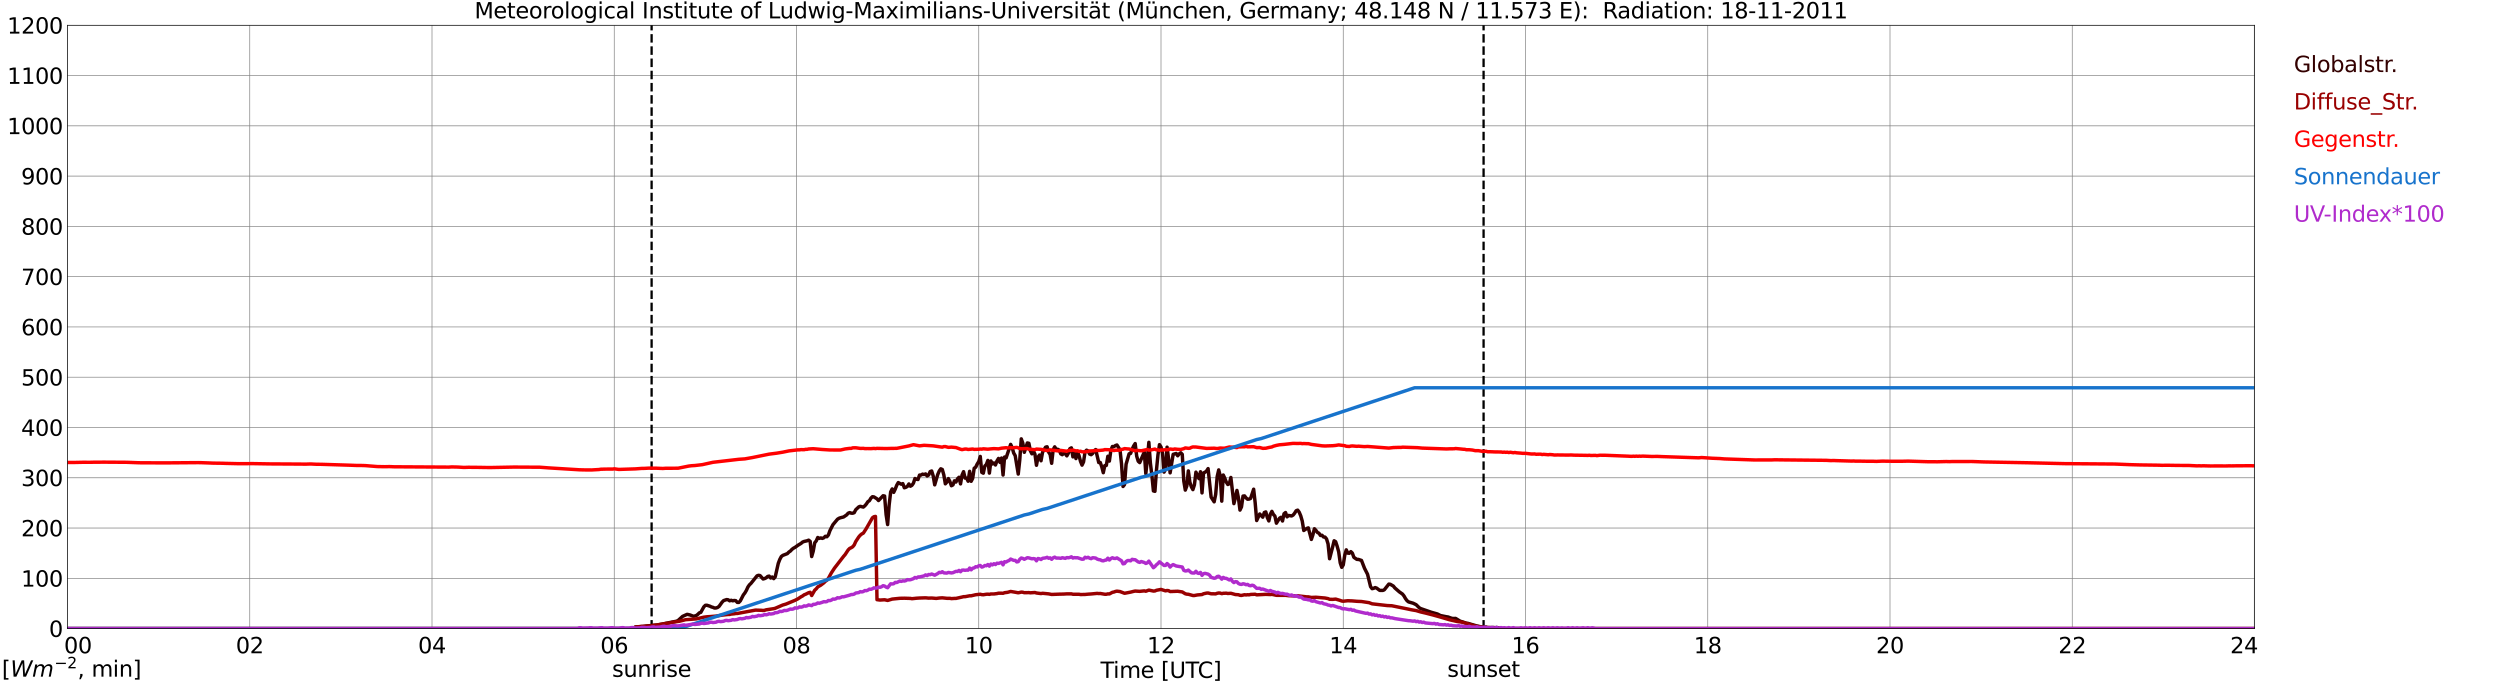 <?xml version="1.0" encoding="utf-8" standalone="no"?>
<!DOCTYPE svg PUBLIC "-//W3C//DTD SVG 1.1//EN"
  "http://www.w3.org/Graphics/SVG/1.1/DTD/svg11.dtd">
<svg xmlns:xlink="http://www.w3.org/1999/xlink" width="1085.4pt" height="296.64pt" viewBox="0 0 1085.4 296.64" xmlns="http://www.w3.org/2000/svg" version="1.1">
 <defs>
  <style type="text/css">*{stroke-linejoin: round; stroke-linecap: butt}</style>
 </defs>
 <g id="figure_1">
  <g id="patch_1">
   <path d="M 0 296.64 
L 1085.4 296.64 
L 1085.4 0 
L 0 0 
z
" style="fill: #ffffff"/>
  </g>
  <g id="axes_1">
   <g id="patch_2">
    <path d="M 29.306 272.909 
L 978.814 272.909 
L 978.814 10.976 
L 29.306 10.976 
z
" style="fill: #ffffff"/>
   </g>
   <g id="patch_3">
    <path d="M 978.814 272.909 
L 978.814 272.909 
L 978.814 10.976 
L 978.814 10.976 
z
" clip-path="url(#p16c09296a8)" style="fill: #d3d3d3; opacity: 0.25; stroke: #d3d3d3; stroke-linejoin: miter"/>
   </g>
   <g id="matplotlib.axis_1">
    <g id="xtick_1">
     <g id="line2d_1">
      <path d="M 29.306 272.909 
L 29.306 10.976 
" clip-path="url(#p16c09296a8)" style="fill: none; stroke: #808080; stroke-width: 0.3; stroke-linecap: square"/>
     </g>
     <g id="line2d_2"/>
     <g id="text_1">
      <!--    00 -->
      <g transform="translate(18.733 283.627) scale(0.095 -0.095)">
       <defs>
        <path id="DejaVuSans-20" transform="scale(0.016)"/>
        <path id="DejaVuSans-30" d="M 2034 4250 
Q 1547 4250 1301 3770 
Q 1056 3291 1056 2328 
Q 1056 1369 1301 889 
Q 1547 409 2034 409 
Q 2525 409 2770 889 
Q 3016 1369 3016 2328 
Q 3016 3291 2770 3770 
Q 2525 4250 2034 4250 
z
M 2034 4750 
Q 2819 4750 3233 4129 
Q 3647 3509 3647 2328 
Q 3647 1150 3233 529 
Q 2819 -91 2034 -91 
Q 1250 -91 836 529 
Q 422 1150 422 2328 
Q 422 3509 836 4129 
Q 1250 4750 2034 4750 
z
" transform="scale(0.016)"/>
       </defs>
       <use xlink:href="#DejaVuSans-20"/>
       <use xlink:href="#DejaVuSans-20" transform="translate(31.787 0)"/>
       <use xlink:href="#DejaVuSans-20" transform="translate(63.574 0)"/>
       <use xlink:href="#DejaVuSans-30" transform="translate(95.361 0)"/>
       <use xlink:href="#DejaVuSans-30" transform="translate(158.984 0)"/>
      </g>
     </g>
    </g>
    <g id="xtick_2">
     <g id="line2d_3">
      <path d="M 108.431 272.909 
L 108.431 10.976 
" clip-path="url(#p16c09296a8)" style="fill: none; stroke: #808080; stroke-width: 0.3; stroke-linecap: square"/>
     </g>
     <g id="line2d_4"/>
     <g id="text_2">
      <!-- 02 -->
      <g transform="translate(102.387 283.627) scale(0.095 -0.095)">
       <defs>
        <path id="DejaVuSans-32" d="M 1228 531 
L 3431 531 
L 3431 0 
L 469 0 
L 469 531 
Q 828 903 1448 1529 
Q 2069 2156 2228 2338 
Q 2531 2678 2651 2914 
Q 2772 3150 2772 3378 
Q 2772 3750 2511 3984 
Q 2250 4219 1831 4219 
Q 1534 4219 1204 4116 
Q 875 4013 500 3803 
L 500 4441 
Q 881 4594 1212 4672 
Q 1544 4750 1819 4750 
Q 2544 4750 2975 4387 
Q 3406 4025 3406 3419 
Q 3406 3131 3298 2873 
Q 3191 2616 2906 2266 
Q 2828 2175 2409 1742 
Q 1991 1309 1228 531 
z
" transform="scale(0.016)"/>
       </defs>
       <use xlink:href="#DejaVuSans-30"/>
       <use xlink:href="#DejaVuSans-32" transform="translate(63.623 0)"/>
      </g>
     </g>
    </g>
    <g id="xtick_3">
     <g id="line2d_5">
      <path d="M 187.557 272.909 
L 187.557 10.976 
" clip-path="url(#p16c09296a8)" style="fill: none; stroke: #808080; stroke-width: 0.3; stroke-linecap: square"/>
     </g>
     <g id="line2d_6"/>
     <g id="text_3">
      <!-- 04 -->
      <g transform="translate(181.513 283.627) scale(0.095 -0.095)">
       <defs>
        <path id="DejaVuSans-34" d="M 2419 4116 
L 825 1625 
L 2419 1625 
L 2419 4116 
z
M 2253 4666 
L 3047 4666 
L 3047 1625 
L 3713 1625 
L 3713 1100 
L 3047 1100 
L 3047 0 
L 2419 0 
L 2419 1100 
L 313 1100 
L 313 1709 
L 2253 4666 
z
" transform="scale(0.016)"/>
       </defs>
       <use xlink:href="#DejaVuSans-30"/>
       <use xlink:href="#DejaVuSans-34" transform="translate(63.623 0)"/>
      </g>
     </g>
    </g>
    <g id="xtick_4">
     <g id="line2d_7">
      <path d="M 266.683 272.909 
L 266.683 10.976 
" clip-path="url(#p16c09296a8)" style="fill: none; stroke: #808080; stroke-width: 0.3; stroke-linecap: square"/>
     </g>
     <g id="line2d_8"/>
     <g id="text_4">
      <!-- 06 -->
      <g transform="translate(260.638 283.627) scale(0.095 -0.095)">
       <defs>
        <path id="DejaVuSans-36" d="M 2113 2584 
Q 1688 2584 1439 2293 
Q 1191 2003 1191 1497 
Q 1191 994 1439 701 
Q 1688 409 2113 409 
Q 2538 409 2786 701 
Q 3034 994 3034 1497 
Q 3034 2003 2786 2293 
Q 2538 2584 2113 2584 
z
M 3366 4563 
L 3366 3988 
Q 3128 4100 2886 4159 
Q 2644 4219 2406 4219 
Q 1781 4219 1451 3797 
Q 1122 3375 1075 2522 
Q 1259 2794 1537 2939 
Q 1816 3084 2150 3084 
Q 2853 3084 3261 2657 
Q 3669 2231 3669 1497 
Q 3669 778 3244 343 
Q 2819 -91 2113 -91 
Q 1303 -91 875 529 
Q 447 1150 447 2328 
Q 447 3434 972 4092 
Q 1497 4750 2381 4750 
Q 2619 4750 2861 4703 
Q 3103 4656 3366 4563 
z
" transform="scale(0.016)"/>
       </defs>
       <use xlink:href="#DejaVuSans-30"/>
       <use xlink:href="#DejaVuSans-36" transform="translate(63.623 0)"/>
      </g>
     </g>
    </g>
    <g id="xtick_5">
     <g id="line2d_9">
      <path d="M 345.808 272.909 
L 345.808 10.976 
" clip-path="url(#p16c09296a8)" style="fill: none; stroke: #808080; stroke-width: 0.3; stroke-linecap: square"/>
     </g>
     <g id="line2d_10"/>
     <g id="text_5">
      <!-- 08 -->
      <g transform="translate(339.764 283.627) scale(0.095 -0.095)">
       <defs>
        <path id="DejaVuSans-38" d="M 2034 2216 
Q 1584 2216 1326 1975 
Q 1069 1734 1069 1313 
Q 1069 891 1326 650 
Q 1584 409 2034 409 
Q 2484 409 2743 651 
Q 3003 894 3003 1313 
Q 3003 1734 2745 1975 
Q 2488 2216 2034 2216 
z
M 1403 2484 
Q 997 2584 770 2862 
Q 544 3141 544 3541 
Q 544 4100 942 4425 
Q 1341 4750 2034 4750 
Q 2731 4750 3128 4425 
Q 3525 4100 3525 3541 
Q 3525 3141 3298 2862 
Q 3072 2584 2669 2484 
Q 3125 2378 3379 2068 
Q 3634 1759 3634 1313 
Q 3634 634 3220 271 
Q 2806 -91 2034 -91 
Q 1263 -91 848 271 
Q 434 634 434 1313 
Q 434 1759 690 2068 
Q 947 2378 1403 2484 
z
M 1172 3481 
Q 1172 3119 1398 2916 
Q 1625 2713 2034 2713 
Q 2441 2713 2670 2916 
Q 2900 3119 2900 3481 
Q 2900 3844 2670 4047 
Q 2441 4250 2034 4250 
Q 1625 4250 1398 4047 
Q 1172 3844 1172 3481 
z
" transform="scale(0.016)"/>
       </defs>
       <use xlink:href="#DejaVuSans-30"/>
       <use xlink:href="#DejaVuSans-38" transform="translate(63.623 0)"/>
      </g>
     </g>
    </g>
    <g id="xtick_6">
     <g id="line2d_11">
      <path d="M 424.934 272.909 
L 424.934 10.976 
" clip-path="url(#p16c09296a8)" style="fill: none; stroke: #808080; stroke-width: 0.3; stroke-linecap: square"/>
     </g>
     <g id="line2d_12"/>
     <g id="text_6">
      <!-- 10 -->
      <g transform="translate(418.89 283.627) scale(0.095 -0.095)">
       <defs>
        <path id="DejaVuSans-31" d="M 794 531 
L 1825 531 
L 1825 4091 
L 703 3866 
L 703 4441 
L 1819 4666 
L 2450 4666 
L 2450 531 
L 3481 531 
L 3481 0 
L 794 0 
L 794 531 
z
" transform="scale(0.016)"/>
       </defs>
       <use xlink:href="#DejaVuSans-31"/>
       <use xlink:href="#DejaVuSans-30" transform="translate(63.623 0)"/>
      </g>
     </g>
    </g>
    <g id="xtick_7">
     <g id="line2d_13">
      <path d="M 504.06 272.909 
L 504.06 10.976 
" clip-path="url(#p16c09296a8)" style="fill: none; stroke: #808080; stroke-width: 0.3; stroke-linecap: square"/>
     </g>
     <g id="line2d_14"/>
     <g id="text_7">
      <!-- 12 -->
      <g transform="translate(498.015 283.627) scale(0.095 -0.095)">
       <use xlink:href="#DejaVuSans-31"/>
       <use xlink:href="#DejaVuSans-32" transform="translate(63.623 0)"/>
      </g>
     </g>
    </g>
    <g id="xtick_8">
     <g id="line2d_15">
      <path d="M 583.185 272.909 
L 583.185 10.976 
" clip-path="url(#p16c09296a8)" style="fill: none; stroke: #808080; stroke-width: 0.3; stroke-linecap: square"/>
     </g>
     <g id="line2d_16"/>
     <g id="text_8">
      <!-- 14 -->
      <g transform="translate(577.141 283.627) scale(0.095 -0.095)">
       <use xlink:href="#DejaVuSans-31"/>
       <use xlink:href="#DejaVuSans-34" transform="translate(63.623 0)"/>
      </g>
     </g>
    </g>
    <g id="xtick_9">
     <g id="line2d_17">
      <path d="M 662.311 272.909 
L 662.311 10.976 
" clip-path="url(#p16c09296a8)" style="fill: none; stroke: #808080; stroke-width: 0.3; stroke-linecap: square"/>
     </g>
     <g id="line2d_18"/>
     <g id="text_9">
      <!-- 16 -->
      <g transform="translate(656.267 283.627) scale(0.095 -0.095)">
       <use xlink:href="#DejaVuSans-31"/>
       <use xlink:href="#DejaVuSans-36" transform="translate(63.623 0)"/>
      </g>
     </g>
    </g>
    <g id="xtick_10">
     <g id="line2d_19">
      <path d="M 741.437 272.909 
L 741.437 10.976 
" clip-path="url(#p16c09296a8)" style="fill: none; stroke: #808080; stroke-width: 0.3; stroke-linecap: square"/>
     </g>
     <g id="line2d_20"/>
     <g id="text_10">
      <!-- 18 -->
      <g transform="translate(735.392 283.627) scale(0.095 -0.095)">
       <use xlink:href="#DejaVuSans-31"/>
       <use xlink:href="#DejaVuSans-38" transform="translate(63.623 0)"/>
      </g>
     </g>
    </g>
    <g id="xtick_11">
     <g id="line2d_21">
      <path d="M 820.562 272.909 
L 820.562 10.976 
" clip-path="url(#p16c09296a8)" style="fill: none; stroke: #808080; stroke-width: 0.3; stroke-linecap: square"/>
     </g>
     <g id="line2d_22"/>
     <g id="text_11">
      <!-- 20 -->
      <g transform="translate(814.518 283.627) scale(0.095 -0.095)">
       <use xlink:href="#DejaVuSans-32"/>
       <use xlink:href="#DejaVuSans-30" transform="translate(63.623 0)"/>
      </g>
     </g>
    </g>
    <g id="xtick_12">
     <g id="line2d_23">
      <path d="M 899.688 272.909 
L 899.688 10.976 
" clip-path="url(#p16c09296a8)" style="fill: none; stroke: #808080; stroke-width: 0.3; stroke-linecap: square"/>
     </g>
     <g id="line2d_24"/>
     <g id="text_12">
      <!-- 22 -->
      <g transform="translate(893.644 283.627) scale(0.095 -0.095)">
       <use xlink:href="#DejaVuSans-32"/>
       <use xlink:href="#DejaVuSans-32" transform="translate(63.623 0)"/>
      </g>
     </g>
    </g>
    <g id="xtick_13">
     <g id="line2d_25">
      <path d="M 978.814 272.909 
L 978.814 10.976 
" clip-path="url(#p16c09296a8)" style="fill: none; stroke: #808080; stroke-width: 0.3; stroke-linecap: square"/>
     </g>
     <g id="line2d_26"/>
     <g id="text_13">
      <!-- 24    -->
      <g transform="translate(968.241 283.627) scale(0.095 -0.095)">
       <use xlink:href="#DejaVuSans-32"/>
       <use xlink:href="#DejaVuSans-34" transform="translate(63.623 0)"/>
       <use xlink:href="#DejaVuSans-20" transform="translate(127.246 0)"/>
       <use xlink:href="#DejaVuSans-20" transform="translate(159.033 0)"/>
       <use xlink:href="#DejaVuSans-20" transform="translate(190.82 0)"/>
      </g>
     </g>
    </g>
    <g id="text_14">
     <!-- Time [UTC] -->
     <g transform="translate(477.806 294.322) scale(0.095 -0.095)">
      <defs>
       <path id="DejaVuSans-54" d="M -19 4666 
L 3928 4666 
L 3928 4134 
L 2272 4134 
L 2272 0 
L 1638 0 
L 1638 4134 
L -19 4134 
L -19 4666 
z
" transform="scale(0.016)"/>
       <path id="DejaVuSans-69" d="M 603 3500 
L 1178 3500 
L 1178 0 
L 603 0 
L 603 3500 
z
M 603 4863 
L 1178 4863 
L 1178 4134 
L 603 4134 
L 603 4863 
z
" transform="scale(0.016)"/>
       <path id="DejaVuSans-6d" d="M 3328 2828 
Q 3544 3216 3844 3400 
Q 4144 3584 4550 3584 
Q 5097 3584 5394 3201 
Q 5691 2819 5691 2113 
L 5691 0 
L 5113 0 
L 5113 2094 
Q 5113 2597 4934 2840 
Q 4756 3084 4391 3084 
Q 3944 3084 3684 2787 
Q 3425 2491 3425 1978 
L 3425 0 
L 2847 0 
L 2847 2094 
Q 2847 2600 2669 2842 
Q 2491 3084 2119 3084 
Q 1678 3084 1418 2786 
Q 1159 2488 1159 1978 
L 1159 0 
L 581 0 
L 581 3500 
L 1159 3500 
L 1159 2956 
Q 1356 3278 1631 3431 
Q 1906 3584 2284 3584 
Q 2666 3584 2933 3390 
Q 3200 3197 3328 2828 
z
" transform="scale(0.016)"/>
       <path id="DejaVuSans-65" d="M 3597 1894 
L 3597 1613 
L 953 1613 
Q 991 1019 1311 708 
Q 1631 397 2203 397 
Q 2534 397 2845 478 
Q 3156 559 3463 722 
L 3463 178 
Q 3153 47 2828 -22 
Q 2503 -91 2169 -91 
Q 1331 -91 842 396 
Q 353 884 353 1716 
Q 353 2575 817 3079 
Q 1281 3584 2069 3584 
Q 2775 3584 3186 3129 
Q 3597 2675 3597 1894 
z
M 3022 2063 
Q 3016 2534 2758 2815 
Q 2500 3097 2075 3097 
Q 1594 3097 1305 2825 
Q 1016 2553 972 2059 
L 3022 2063 
z
" transform="scale(0.016)"/>
       <path id="DejaVuSans-5b" d="M 550 4863 
L 1875 4863 
L 1875 4416 
L 1125 4416 
L 1125 -397 
L 1875 -397 
L 1875 -844 
L 550 -844 
L 550 4863 
z
" transform="scale(0.016)"/>
       <path id="DejaVuSans-55" d="M 556 4666 
L 1191 4666 
L 1191 1831 
Q 1191 1081 1462 751 
Q 1734 422 2344 422 
Q 2950 422 3222 751 
Q 3494 1081 3494 1831 
L 3494 4666 
L 4128 4666 
L 4128 1753 
Q 4128 841 3676 375 
Q 3225 -91 2344 -91 
Q 1459 -91 1007 375 
Q 556 841 556 1753 
L 556 4666 
z
" transform="scale(0.016)"/>
       <path id="DejaVuSans-43" d="M 4122 4306 
L 4122 3641 
Q 3803 3938 3442 4084 
Q 3081 4231 2675 4231 
Q 1875 4231 1450 3742 
Q 1025 3253 1025 2328 
Q 1025 1406 1450 917 
Q 1875 428 2675 428 
Q 3081 428 3442 575 
Q 3803 722 4122 1019 
L 4122 359 
Q 3791 134 3420 21 
Q 3050 -91 2638 -91 
Q 1578 -91 968 557 
Q 359 1206 359 2328 
Q 359 3453 968 4101 
Q 1578 4750 2638 4750 
Q 3056 4750 3426 4639 
Q 3797 4528 4122 4306 
z
" transform="scale(0.016)"/>
       <path id="DejaVuSans-5d" d="M 1947 4863 
L 1947 -844 
L 622 -844 
L 622 -397 
L 1369 -397 
L 1369 4416 
L 622 4416 
L 622 4863 
L 1947 4863 
z
" transform="scale(0.016)"/>
      </defs>
      <use xlink:href="#DejaVuSans-54"/>
      <use xlink:href="#DejaVuSans-69" transform="translate(57.959 0)"/>
      <use xlink:href="#DejaVuSans-6d" transform="translate(85.742 0)"/>
      <use xlink:href="#DejaVuSans-65" transform="translate(183.154 0)"/>
      <use xlink:href="#DejaVuSans-20" transform="translate(244.678 0)"/>
      <use xlink:href="#DejaVuSans-5b" transform="translate(276.465 0)"/>
      <use xlink:href="#DejaVuSans-55" transform="translate(315.479 0)"/>
      <use xlink:href="#DejaVuSans-54" transform="translate(388.672 0)"/>
      <use xlink:href="#DejaVuSans-43" transform="translate(443.881 0)"/>
      <use xlink:href="#DejaVuSans-5d" transform="translate(513.705 0)"/>
     </g>
    </g>
   </g>
   <g id="matplotlib.axis_2">
    <g id="ytick_1">
     <g id="line2d_27">
      <path d="M 29.306 272.909 
L 978.814 272.909 
" clip-path="url(#p16c09296a8)" style="fill: none; stroke: #808080; stroke-width: 0.3; stroke-linecap: square"/>
     </g>
     <g id="line2d_28"/>
     <g id="text_15">
      <!-- 0 -->
      <g transform="translate(21.261 276.518) scale(0.095 -0.095)">
       <use xlink:href="#DejaVuSans-30"/>
      </g>
     </g>
    </g>
    <g id="ytick_2">
     <g id="line2d_29">
      <path d="M 29.306 251.081 
L 978.814 251.081 
" clip-path="url(#p16c09296a8)" style="fill: none; stroke: #808080; stroke-width: 0.3; stroke-linecap: square"/>
     </g>
     <g id="line2d_30"/>
     <g id="text_16">
      <!-- 100 -->
      <g transform="translate(9.173 254.69) scale(0.095 -0.095)">
       <use xlink:href="#DejaVuSans-31"/>
       <use xlink:href="#DejaVuSans-30" transform="translate(63.623 0)"/>
       <use xlink:href="#DejaVuSans-30" transform="translate(127.246 0)"/>
      </g>
     </g>
    </g>
    <g id="ytick_3">
     <g id="line2d_31">
      <path d="M 29.306 229.253 
L 978.814 229.253 
" clip-path="url(#p16c09296a8)" style="fill: none; stroke: #808080; stroke-width: 0.3; stroke-linecap: square"/>
     </g>
     <g id="line2d_32"/>
     <g id="text_17">
      <!-- 200 -->
      <g transform="translate(9.173 232.863) scale(0.095 -0.095)">
       <use xlink:href="#DejaVuSans-32"/>
       <use xlink:href="#DejaVuSans-30" transform="translate(63.623 0)"/>
       <use xlink:href="#DejaVuSans-30" transform="translate(127.246 0)"/>
      </g>
     </g>
    </g>
    <g id="ytick_4">
     <g id="line2d_33">
      <path d="M 29.306 207.426 
L 978.814 207.426 
" clip-path="url(#p16c09296a8)" style="fill: none; stroke: #808080; stroke-width: 0.3; stroke-linecap: square"/>
     </g>
     <g id="line2d_34"/>
     <g id="text_18">
      <!-- 300 -->
      <g transform="translate(9.173 211.035) scale(0.095 -0.095)">
       <defs>
        <path id="DejaVuSans-33" d="M 2597 2516 
Q 3050 2419 3304 2112 
Q 3559 1806 3559 1356 
Q 3559 666 3084 287 
Q 2609 -91 1734 -91 
Q 1441 -91 1130 -33 
Q 819 25 488 141 
L 488 750 
Q 750 597 1062 519 
Q 1375 441 1716 441 
Q 2309 441 2620 675 
Q 2931 909 2931 1356 
Q 2931 1769 2642 2001 
Q 2353 2234 1838 2234 
L 1294 2234 
L 1294 2753 
L 1863 2753 
Q 2328 2753 2575 2939 
Q 2822 3125 2822 3475 
Q 2822 3834 2567 4026 
Q 2313 4219 1838 4219 
Q 1578 4219 1281 4162 
Q 984 4106 628 3988 
L 628 4550 
Q 988 4650 1302 4700 
Q 1616 4750 1894 4750 
Q 2613 4750 3031 4423 
Q 3450 4097 3450 3541 
Q 3450 3153 3228 2886 
Q 3006 2619 2597 2516 
z
" transform="scale(0.016)"/>
       </defs>
       <use xlink:href="#DejaVuSans-33"/>
       <use xlink:href="#DejaVuSans-30" transform="translate(63.623 0)"/>
       <use xlink:href="#DejaVuSans-30" transform="translate(127.246 0)"/>
      </g>
     </g>
    </g>
    <g id="ytick_5">
     <g id="line2d_35">
      <path d="M 29.306 185.598 
L 978.814 185.598 
" clip-path="url(#p16c09296a8)" style="fill: none; stroke: #808080; stroke-width: 0.3; stroke-linecap: square"/>
     </g>
     <g id="line2d_36"/>
     <g id="text_19">
      <!-- 400 -->
      <g transform="translate(9.173 189.207) scale(0.095 -0.095)">
       <use xlink:href="#DejaVuSans-34"/>
       <use xlink:href="#DejaVuSans-30" transform="translate(63.623 0)"/>
       <use xlink:href="#DejaVuSans-30" transform="translate(127.246 0)"/>
      </g>
     </g>
    </g>
    <g id="ytick_6">
     <g id="line2d_37">
      <path d="M 29.306 163.77 
L 978.814 163.77 
" clip-path="url(#p16c09296a8)" style="fill: none; stroke: #808080; stroke-width: 0.3; stroke-linecap: square"/>
     </g>
     <g id="line2d_38"/>
     <g id="text_20">
      <!-- 500 -->
      <g transform="translate(9.173 167.379) scale(0.095 -0.095)">
       <defs>
        <path id="DejaVuSans-35" d="M 691 4666 
L 3169 4666 
L 3169 4134 
L 1269 4134 
L 1269 2991 
Q 1406 3038 1543 3061 
Q 1681 3084 1819 3084 
Q 2600 3084 3056 2656 
Q 3513 2228 3513 1497 
Q 3513 744 3044 326 
Q 2575 -91 1722 -91 
Q 1428 -91 1123 -41 
Q 819 9 494 109 
L 494 744 
Q 775 591 1075 516 
Q 1375 441 1709 441 
Q 2250 441 2565 725 
Q 2881 1009 2881 1497 
Q 2881 1984 2565 2268 
Q 2250 2553 1709 2553 
Q 1456 2553 1204 2497 
Q 953 2441 691 2322 
L 691 4666 
z
" transform="scale(0.016)"/>
       </defs>
       <use xlink:href="#DejaVuSans-35"/>
       <use xlink:href="#DejaVuSans-30" transform="translate(63.623 0)"/>
       <use xlink:href="#DejaVuSans-30" transform="translate(127.246 0)"/>
      </g>
     </g>
    </g>
    <g id="ytick_7">
     <g id="line2d_39">
      <path d="M 29.306 141.942 
L 978.814 141.942 
" clip-path="url(#p16c09296a8)" style="fill: none; stroke: #808080; stroke-width: 0.3; stroke-linecap: square"/>
     </g>
     <g id="line2d_40"/>
     <g id="text_21">
      <!-- 600 -->
      <g transform="translate(9.173 145.551) scale(0.095 -0.095)">
       <use xlink:href="#DejaVuSans-36"/>
       <use xlink:href="#DejaVuSans-30" transform="translate(63.623 0)"/>
       <use xlink:href="#DejaVuSans-30" transform="translate(127.246 0)"/>
      </g>
     </g>
    </g>
    <g id="ytick_8">
     <g id="line2d_41">
      <path d="M 29.306 120.114 
L 978.814 120.114 
" clip-path="url(#p16c09296a8)" style="fill: none; stroke: #808080; stroke-width: 0.3; stroke-linecap: square"/>
     </g>
     <g id="line2d_42"/>
     <g id="text_22">
      <!-- 700 -->
      <g transform="translate(9.173 123.724) scale(0.095 -0.095)">
       <defs>
        <path id="DejaVuSans-37" d="M 525 4666 
L 3525 4666 
L 3525 4397 
L 1831 0 
L 1172 0 
L 2766 4134 
L 525 4134 
L 525 4666 
z
" transform="scale(0.016)"/>
       </defs>
       <use xlink:href="#DejaVuSans-37"/>
       <use xlink:href="#DejaVuSans-30" transform="translate(63.623 0)"/>
       <use xlink:href="#DejaVuSans-30" transform="translate(127.246 0)"/>
      </g>
     </g>
    </g>
    <g id="ytick_9">
     <g id="line2d_43">
      <path d="M 29.306 98.287 
L 978.814 98.287 
" clip-path="url(#p16c09296a8)" style="fill: none; stroke: #808080; stroke-width: 0.3; stroke-linecap: square"/>
     </g>
     <g id="line2d_44"/>
     <g id="text_23">
      <!-- 800 -->
      <g transform="translate(9.173 101.896) scale(0.095 -0.095)">
       <use xlink:href="#DejaVuSans-38"/>
       <use xlink:href="#DejaVuSans-30" transform="translate(63.623 0)"/>
       <use xlink:href="#DejaVuSans-30" transform="translate(127.246 0)"/>
      </g>
     </g>
    </g>
    <g id="ytick_10">
     <g id="line2d_45">
      <path d="M 29.306 76.459 
L 978.814 76.459 
" clip-path="url(#p16c09296a8)" style="fill: none; stroke: #808080; stroke-width: 0.3; stroke-linecap: square"/>
     </g>
     <g id="line2d_46"/>
     <g id="text_24">
      <!-- 900 -->
      <g transform="translate(9.173 80.068) scale(0.095 -0.095)">
       <defs>
        <path id="DejaVuSans-39" d="M 703 97 
L 703 672 
Q 941 559 1184 500 
Q 1428 441 1663 441 
Q 2288 441 2617 861 
Q 2947 1281 2994 2138 
Q 2813 1869 2534 1725 
Q 2256 1581 1919 1581 
Q 1219 1581 811 2004 
Q 403 2428 403 3163 
Q 403 3881 828 4315 
Q 1253 4750 1959 4750 
Q 2769 4750 3195 4129 
Q 3622 3509 3622 2328 
Q 3622 1225 3098 567 
Q 2575 -91 1691 -91 
Q 1453 -91 1209 -44 
Q 966 3 703 97 
z
M 1959 2075 
Q 2384 2075 2632 2365 
Q 2881 2656 2881 3163 
Q 2881 3666 2632 3958 
Q 2384 4250 1959 4250 
Q 1534 4250 1286 3958 
Q 1038 3666 1038 3163 
Q 1038 2656 1286 2365 
Q 1534 2075 1959 2075 
z
" transform="scale(0.016)"/>
       </defs>
       <use xlink:href="#DejaVuSans-39"/>
       <use xlink:href="#DejaVuSans-30" transform="translate(63.623 0)"/>
       <use xlink:href="#DejaVuSans-30" transform="translate(127.246 0)"/>
      </g>
     </g>
    </g>
    <g id="ytick_11">
     <g id="line2d_47">
      <path d="M 29.306 54.631 
L 978.814 54.631 
" clip-path="url(#p16c09296a8)" style="fill: none; stroke: #808080; stroke-width: 0.3; stroke-linecap: square"/>
     </g>
     <g id="line2d_48"/>
     <g id="text_25">
      <!-- 1000 -->
      <g transform="translate(3.128 58.24) scale(0.095 -0.095)">
       <use xlink:href="#DejaVuSans-31"/>
       <use xlink:href="#DejaVuSans-30" transform="translate(63.623 0)"/>
       <use xlink:href="#DejaVuSans-30" transform="translate(127.246 0)"/>
       <use xlink:href="#DejaVuSans-30" transform="translate(190.869 0)"/>
      </g>
     </g>
    </g>
    <g id="ytick_12">
     <g id="line2d_49">
      <path d="M 29.306 32.803 
L 978.814 32.803 
" clip-path="url(#p16c09296a8)" style="fill: none; stroke: #808080; stroke-width: 0.3; stroke-linecap: square"/>
     </g>
     <g id="line2d_50"/>
     <g id="text_26">
      <!-- 1100 -->
      <g transform="translate(3.128 36.413) scale(0.095 -0.095)">
       <use xlink:href="#DejaVuSans-31"/>
       <use xlink:href="#DejaVuSans-31" transform="translate(63.623 0)"/>
       <use xlink:href="#DejaVuSans-30" transform="translate(127.246 0)"/>
       <use xlink:href="#DejaVuSans-30" transform="translate(190.869 0)"/>
      </g>
     </g>
    </g>
    <g id="ytick_13">
     <g id="line2d_51">
      <path d="M 29.306 10.976 
L 978.814 10.976 
" clip-path="url(#p16c09296a8)" style="fill: none; stroke: #808080; stroke-width: 0.3; stroke-linecap: square"/>
     </g>
     <g id="line2d_52"/>
     <g id="text_27">
      <!-- 1200 -->
      <g transform="translate(3.128 14.585) scale(0.095 -0.095)">
       <use xlink:href="#DejaVuSans-31"/>
       <use xlink:href="#DejaVuSans-32" transform="translate(63.623 0)"/>
       <use xlink:href="#DejaVuSans-30" transform="translate(127.246 0)"/>
       <use xlink:href="#DejaVuSans-30" transform="translate(190.869 0)"/>
      </g>
     </g>
    </g>
   </g>
   <g id="line2d_53">
    <path d="M 282.904 272.909 
L 282.904 10.976 
" clip-path="url(#p16c09296a8)" style="fill: none; stroke-dasharray: 3.7,1.6; stroke-dashoffset: 0; stroke: #000000"/>
   </g>
   <g id="line2d_54">
    <path d="M 644.112 272.909 
L 644.112 10.976 
" clip-path="url(#p16c09296a8)" style="fill: none; stroke-dasharray: 3.7,1.6; stroke-dashoffset: 0; stroke: #000000"/>
   </g>
   <g id="line2d_55">
    <path d="M 29.306 272.909 
L 274.595 272.909 
L 275.914 272.191 
L 279.211 272.014 
L 280.53 271.806 
L 283.167 271.54 
L 285.145 271.361 
L 287.783 270.918 
L 289.102 270.621 
L 293.717 269.704 
L 294.377 269.408 
L 296.355 267.6 
L 298.333 266.712 
L 299.652 267.009 
L 300.971 267.541 
L 301.63 267.452 
L 302.289 267.244 
L 302.949 266.742 
L 303.608 266.09 
L 304.267 265.854 
L 305.586 263.455 
L 306.246 262.803 
L 306.905 262.774 
L 308.224 263.189 
L 308.883 263.514 
L 309.543 263.691 
L 310.202 263.988 
L 310.861 263.957 
L 311.521 263.75 
L 312.18 263.276 
L 313.499 261.44 
L 314.158 260.759 
L 315.477 260.314 
L 316.136 260.404 
L 316.796 260.849 
L 317.455 260.611 
L 318.114 260.849 
L 318.774 260.701 
L 319.433 260.79 
L 320.093 261.53 
L 320.752 261.558 
L 321.411 260.877 
L 322.73 258.302 
L 323.39 257.442 
L 324.049 256.318 
L 324.708 254.866 
L 325.368 253.919 
L 326.027 253.297 
L 328.665 250.009 
L 329.324 249.771 
L 329.983 249.889 
L 331.302 251.371 
L 331.961 251.192 
L 332.621 250.867 
L 333.28 250.276 
L 333.94 250.127 
L 334.599 250.957 
L 335.258 250.511 
L 335.918 251.223 
L 336.577 250.424 
L 337.896 244.589 
L 338.555 242.872 
L 339.215 241.627 
L 339.874 241.123 
L 341.852 240.353 
L 342.512 239.672 
L 343.171 239.229 
L 343.83 238.517 
L 344.49 238.013 
L 345.149 237.659 
L 346.468 236.71 
L 347.787 235.911 
L 348.446 235.348 
L 349.105 235.081 
L 350.424 234.784 
L 351.083 234.518 
L 351.743 235.051 
L 352.402 241.627 
L 353.062 239.346 
L 353.721 235.644 
L 354.38 234.846 
L 355.04 233.363 
L 355.699 233.748 
L 356.359 233.54 
L 357.018 233.748 
L 357.677 233.481 
L 358.337 232.831 
L 358.996 233.038 
L 359.655 232.268 
L 360.315 230.401 
L 361.634 227.795 
L 363.612 225.427 
L 364.271 225.012 
L 364.93 224.774 
L 366.249 224.449 
L 367.568 223.561 
L 368.227 222.821 
L 368.887 222.554 
L 369.546 222.79 
L 370.206 222.821 
L 370.865 222.583 
L 371.524 221.31 
L 372.843 220.066 
L 373.502 219.828 
L 374.821 220.155 
L 375.481 219.592 
L 376.14 218.822 
L 376.799 217.816 
L 377.459 217.37 
L 378.118 216.274 
L 378.777 215.652 
L 379.437 215.742 
L 380.756 216.571 
L 381.415 217.311 
L 383.393 215.238 
L 384.053 215.356 
L 384.712 223.443 
L 385.371 227.736 
L 386.031 219.265 
L 386.69 213.579 
L 387.349 212.276 
L 388.009 213.758 
L 388.668 212.365 
L 389.328 210.678 
L 389.987 209.521 
L 391.306 210.233 
L 391.965 209.966 
L 392.624 211.774 
L 393.284 211.566 
L 393.943 211.18 
L 394.603 210.115 
L 395.262 211.093 
L 395.921 210.706 
L 396.581 209.759 
L 397.24 207.744 
L 397.899 208.072 
L 398.559 208.189 
L 399.218 206.264 
L 399.878 206.264 
L 400.537 205.85 
L 401.196 206.026 
L 401.856 205.76 
L 402.515 206.648 
L 403.175 206.234 
L 403.834 204.754 
L 404.493 204.488 
L 405.153 206.62 
L 405.812 210.499 
L 407.131 205.998 
L 407.79 204.488 
L 408.45 203.54 
L 409.109 203.835 
L 409.768 206.175 
L 410.428 210.056 
L 411.087 209.314 
L 411.746 207.775 
L 412.406 209.047 
L 413.065 210.885 
L 413.725 210.529 
L 414.384 208.753 
L 415.043 209.285 
L 415.703 207.893 
L 416.362 207.212 
L 417.022 210.084 
L 417.681 206.264 
L 418.34 204.782 
L 419 207.567 
L 419.659 207.596 
L 420.318 208.929 
L 420.978 204.636 
L 421.637 208.96 
L 422.297 207.685 
L 422.956 203.302 
L 423.615 202.829 
L 424.275 201.436 
L 424.934 200.399 
L 425.593 198.179 
L 426.253 205.079 
L 426.912 205.435 
L 427.572 202.324 
L 428.231 201.674 
L 428.89 199.897 
L 429.55 205.404 
L 430.209 200.133 
L 430.869 201.436 
L 431.528 200.993 
L 432.187 201.881 
L 432.847 200.104 
L 433.506 199.037 
L 434.165 200.755 
L 434.825 198.86 
L 435.484 206.234 
L 436.144 198.415 
L 436.803 198.801 
L 438.781 192.936 
L 439.44 194.298 
L 440.1 196.669 
L 440.759 197.823 
L 442.078 205.819 
L 442.737 199.718 
L 443.397 190.537 
L 444.056 192.373 
L 444.716 196.372 
L 446.034 192.314 
L 446.694 192.463 
L 447.353 195.75 
L 448.012 197.025 
L 448.672 195.78 
L 449.331 197.171 
L 449.991 201.999 
L 450.65 198.505 
L 451.309 197.557 
L 451.969 200.046 
L 452.628 196.372 
L 453.947 194.15 
L 454.606 193.973 
L 455.266 196.282 
L 455.925 197.319 
L 456.584 201.141 
L 457.244 195.246 
L 457.903 194.004 
L 458.563 195.099 
L 459.222 195.038 
L 459.881 195.453 
L 460.541 197.053 
L 461.2 197.409 
L 461.859 196.669 
L 462.519 197.025 
L 463.178 197.913 
L 463.838 196.756 
L 464.497 194.803 
L 465.156 194.447 
L 465.816 198.356 
L 466.475 196.461 
L 467.134 199.096 
L 467.794 196.047 
L 468.453 197.765 
L 469.113 200.312 
L 469.772 201.94 
L 470.431 200.548 
L 471.091 196.134 
L 471.75 195.453 
L 472.409 195.809 
L 473.069 197.142 
L 473.728 197.409 
L 474.388 196.876 
L 475.047 195.66 
L 475.706 195.187 
L 477.025 200.814 
L 477.685 200.786 
L 478.344 202.68 
L 479.003 205.227 
L 479.663 202.148 
L 480.322 202.058 
L 480.981 198.09 
L 481.641 200.192 
L 482.3 195.484 
L 482.96 193.855 
L 483.619 193.914 
L 484.278 193.44 
L 484.938 193.203 
L 486.256 195.276 
L 486.916 201.349 
L 487.575 211.21 
L 488.235 210.381 
L 488.894 201.584 
L 490.213 197.025 
L 490.872 196.846 
L 491.532 195.038 
L 492.191 193.617 
L 492.85 192.58 
L 493.51 198.059 
L 494.169 200.251 
L 494.828 200.844 
L 496.807 196.254 
L 497.466 205.642 
L 498.125 199.57 
L 498.785 192.048 
L 499.444 200.993 
L 500.103 206.441 
L 500.763 213.136 
L 501.422 213.312 
L 502.082 204.162 
L 502.741 197.468 
L 503.4 193.054 
L 504.06 194.063 
L 504.719 196.697 
L 505.379 204.961 
L 506.038 203.717 
L 506.697 194.15 
L 507.357 199.244 
L 508.016 205.286 
L 509.335 197.26 
L 510.654 196.876 
L 511.313 197.882 
L 511.972 197.053 
L 512.632 196.579 
L 513.291 197.26 
L 513.95 208.84 
L 514.61 212.78 
L 515.269 210.973 
L 515.929 204.457 
L 516.588 209.344 
L 517.247 211.359 
L 517.907 212.573 
L 518.566 210.499 
L 519.226 204.99 
L 520.544 207.803 
L 521.204 204.813 
L 521.863 213.993 
L 522.522 205.345 
L 523.182 205.02 
L 523.841 204.488 
L 524.501 203.451 
L 525.819 215.831 
L 527.138 217.874 
L 527.797 214.646 
L 528.457 206.886 
L 529.116 204.014 
L 529.776 206.531 
L 530.435 217.578 
L 531.094 206.234 
L 531.754 207.626 
L 532.413 209.314 
L 533.073 210.35 
L 533.732 209.997 
L 534.391 207.301 
L 535.71 218.645 
L 536.369 216.039 
L 537.029 212.928 
L 537.688 216.244 
L 538.348 221.459 
L 539.007 220.066 
L 539.666 215.386 
L 540.326 215.297 
L 540.985 216.157 
L 541.644 216.748 
L 542.304 216.689 
L 542.963 216.392 
L 544.282 212.396 
L 544.941 218.259 
L 545.601 225.99 
L 546.919 223.146 
L 548.238 224.538 
L 548.898 222.524 
L 549.557 222.257 
L 550.216 224.687 
L 550.876 226.167 
L 551.535 223.235 
L 552.195 222.02 
L 552.854 223.353 
L 553.513 224.065 
L 554.173 227.145 
L 555.491 225.012 
L 556.151 224.597 
L 556.81 226.197 
L 557.47 223.056 
L 558.129 222.524 
L 558.788 224.39 
L 559.448 223.796 
L 560.766 224.004 
L 561.426 223.62 
L 562.085 222.79 
L 562.745 221.725 
L 563.404 221.487 
L 564.063 222.375 
L 564.723 223.945 
L 565.382 226.226 
L 566.042 230.314 
L 567.36 229.424 
L 568.02 229.188 
L 569.338 234.193 
L 569.998 232.209 
L 570.657 229.572 
L 571.317 230.253 
L 571.976 231.172 
L 572.635 231.497 
L 573.295 232.475 
L 573.954 232.386 
L 574.613 233.128 
L 575.273 233.187 
L 575.932 233.986 
L 576.592 236.149 
L 577.251 242.575 
L 578.57 237.48 
L 579.229 234.784 
L 579.889 235.199 
L 580.548 237.183 
L 581.207 239.582 
L 581.867 244.352 
L 582.526 246.307 
L 583.185 245.27 
L 583.845 241.005 
L 584.504 238.724 
L 585.164 240.145 
L 585.823 240.204 
L 586.482 239.495 
L 587.142 240.145 
L 587.801 241.983 
L 589.12 242.872 
L 589.779 242.872 
L 591.098 243.315 
L 592.417 246.72 
L 593.736 249.328 
L 595.054 254.718 
L 595.714 255.575 
L 596.373 255.429 
L 597.032 255.102 
L 597.692 255.34 
L 599.011 256.318 
L 600.329 256.346 
L 600.989 256.08 
L 602.967 253.591 
L 603.626 253.681 
L 604.945 254.451 
L 605.604 255.281 
L 607.582 256.999 
L 608.901 257.915 
L 609.561 258.745 
L 610.22 259.899 
L 610.879 260.79 
L 611.539 261.323 
L 613.517 261.886 
L 614.836 262.536 
L 616.154 263.839 
L 616.814 264.224 
L 621.429 265.824 
L 624.067 266.563 
L 625.386 267.244 
L 628.023 267.779 
L 628.683 267.867 
L 630.001 268.342 
L 630.661 268.519 
L 631.98 268.489 
L 633.958 269.704 
L 635.276 270.089 
L 636.595 270.562 
L 637.255 270.621 
L 641.211 271.776 
L 643.848 272.311 
L 645.167 272.252 
L 645.827 272.459 
L 648.464 272.429 
L 649.123 272.518 
L 649.783 272.429 
L 650.442 272.546 
L 651.102 272.909 
L 978.154 272.909 
L 978.154 272.909 
" clip-path="url(#p16c09296a8)" style="fill: none; stroke: #330000; stroke-width: 1.5; stroke-linecap: square"/>
   </g>
   <g id="line2d_56">
    <path d="M 29.306 272.909 
L 274.595 272.909 
L 275.914 272.232 
L 278.552 271.937 
L 279.87 271.896 
L 281.189 271.769 
L 281.849 271.769 
L 283.167 271.56 
L 285.145 271.35 
L 289.102 270.678 
L 290.42 270.551 
L 291.739 270.215 
L 295.036 269.713 
L 296.355 269.377 
L 297.674 269.041 
L 302.289 268.705 
L 305.586 267.95 
L 306.905 267.781 
L 308.224 267.699 
L 310.861 267.487 
L 313.499 267.068 
L 316.136 266.775 
L 316.796 266.775 
L 317.455 266.607 
L 318.774 266.481 
L 319.433 266.354 
L 320.093 266.354 
L 328.005 264.885 
L 330.643 264.97 
L 331.302 265.053 
L 331.961 264.97 
L 332.621 264.758 
L 335.918 264.256 
L 336.577 264.088 
L 339.874 262.661 
L 341.193 262.283 
L 345.149 260.646 
L 346.468 259.974 
L 347.787 259.092 
L 348.446 258.756 
L 349.105 258.254 
L 349.765 258 
L 351.083 257.33 
L 351.743 257.162 
L 352.402 258.546 
L 353.721 256.239 
L 354.38 255.65 
L 355.04 254.811 
L 356.359 254.056 
L 357.677 253.048 
L 358.337 252.375 
L 358.996 251.915 
L 359.655 251.074 
L 360.974 248.682 
L 362.293 246.667 
L 366.249 241.547 
L 366.909 240.791 
L 368.227 238.777 
L 368.887 238.104 
L 369.546 237.81 
L 370.206 237.391 
L 370.865 236.594 
L 371.524 235.125 
L 372.843 233.108 
L 373.502 232.353 
L 374.162 231.807 
L 374.821 231.471 
L 376.14 229.415 
L 378.777 224.798 
L 379.437 224.335 
L 380.096 224.211 
L 380.756 260.351 
L 382.074 260.519 
L 384.053 260.393 
L 385.371 260.687 
L 387.349 260.1 
L 390.646 259.764 
L 392.624 259.723 
L 395.262 259.806 
L 395.921 259.932 
L 397.899 259.723 
L 399.218 259.638 
L 401.856 259.555 
L 403.175 259.681 
L 404.493 259.638 
L 406.471 259.806 
L 407.79 259.638 
L 409.109 259.555 
L 411.087 259.764 
L 412.406 259.764 
L 413.065 259.891 
L 414.384 259.806 
L 415.043 259.806 
L 417.681 259.218 
L 418.34 259.05 
L 419 259.05 
L 420.978 258.673 
L 421.637 258.673 
L 423.615 258.21 
L 425.593 258 
L 426.253 258.169 
L 426.912 258.21 
L 428.231 258 
L 428.89 257.959 
L 429.55 258.044 
L 430.209 257.876 
L 431.528 257.876 
L 432.847 257.708 
L 433.506 257.54 
L 434.825 257.54 
L 435.484 257.581 
L 436.144 257.33 
L 437.462 257.162 
L 438.781 256.785 
L 440.759 257.119 
L 442.078 257.372 
L 443.397 257.077 
L 444.056 257.119 
L 444.716 257.33 
L 446.694 257.287 
L 447.353 257.372 
L 449.331 257.245 
L 449.991 257.455 
L 451.969 257.708 
L 452.628 257.581 
L 455.266 257.832 
L 456.584 258.086 
L 459.881 257.959 
L 461.859 257.917 
L 463.178 257.832 
L 464.497 257.832 
L 465.156 257.832 
L 465.816 258 
L 468.453 258 
L 469.113 258.127 
L 471.091 258.086 
L 472.409 257.959 
L 473.728 257.876 
L 476.366 257.623 
L 477.025 257.708 
L 477.685 257.664 
L 479.663 258 
L 480.322 258 
L 480.981 257.832 
L 481.641 257.876 
L 482.96 257.162 
L 483.619 257.036 
L 484.278 256.785 
L 484.938 256.658 
L 486.256 256.826 
L 488.235 257.581 
L 489.553 257.33 
L 490.872 257.077 
L 492.191 256.741 
L 492.85 256.617 
L 494.169 256.7 
L 494.828 256.741 
L 496.807 256.531 
L 497.466 256.7 
L 498.785 256.195 
L 500.763 256.617 
L 501.422 256.573 
L 502.082 256.28 
L 504.06 255.903 
L 506.038 256.531 
L 506.697 256.363 
L 507.357 256.448 
L 508.016 256.826 
L 511.313 256.7 
L 513.291 256.994 
L 514.61 257.791 
L 515.269 257.959 
L 515.929 258 
L 517.907 258.546 
L 518.566 258.546 
L 519.885 258.295 
L 521.863 258.127 
L 522.522 257.791 
L 523.841 257.498 
L 524.501 257.455 
L 525.819 257.791 
L 527.797 257.832 
L 528.457 257.581 
L 529.116 257.455 
L 529.776 257.498 
L 530.435 257.749 
L 531.094 257.581 
L 532.413 257.54 
L 533.073 257.664 
L 534.391 257.581 
L 536.369 258.127 
L 537.688 258.21 
L 538.348 258.463 
L 539.007 258.505 
L 540.326 258.21 
L 540.985 258.295 
L 541.644 258.21 
L 542.304 258.254 
L 542.963 258.086 
L 544.941 258 
L 545.601 258.254 
L 549.557 258.044 
L 551.535 258.127 
L 552.195 258.044 
L 554.173 258.463 
L 558.129 258.463 
L 559.448 258.631 
L 562.085 258.714 
L 563.404 258.673 
L 567.36 259.135 
L 568.02 259.135 
L 569.338 259.387 
L 571.317 259.301 
L 575.273 259.638 
L 576.592 259.891 
L 577.251 260.183 
L 578.57 260.227 
L 579.889 260.1 
L 581.867 260.687 
L 582.526 260.938 
L 583.185 261.024 
L 585.164 260.814 
L 587.142 260.897 
L 589.12 261.065 
L 591.098 261.15 
L 594.395 261.652 
L 595.714 262.156 
L 602.307 262.912 
L 604.286 262.997 
L 610.879 264.339 
L 612.858 264.758 
L 614.836 265.094 
L 616.814 265.684 
L 618.792 266.144 
L 620.77 266.649 
L 622.089 266.985 
L 625.386 267.908 
L 629.342 269.082 
L 632.639 269.838 
L 634.617 270.091 
L 637.255 270.846 
L 639.233 271.433 
L 640.552 271.811 
L 643.848 272.357 
L 649.123 272.61 
L 649.783 272.61 
L 651.761 272.909 
L 978.154 272.909 
L 978.154 272.909 
" clip-path="url(#p16c09296a8)" style="fill: none; stroke: #990000; stroke-width: 1.5; stroke-linecap: square"/>
   </g>
   <g id="line2d_57">
    <path d="M 29.306 200.79 
L 31.943 200.79 
L 35.9 200.705 
L 39.197 200.713 
L 40.515 200.679 
L 45.131 200.646 
L 55.022 200.713 
L 59.637 200.886 
L 61.615 200.936 
L 64.253 200.936 
L 72.166 200.962 
L 86.013 200.853 
L 87.331 200.877 
L 90.628 200.993 
L 92.606 201.074 
L 96.563 201.126 
L 97.881 201.176 
L 103.816 201.318 
L 109.75 201.281 
L 117.003 201.405 
L 128.872 201.475 
L 132.829 201.508 
L 134.807 201.436 
L 137.444 201.569 
L 139.422 201.582 
L 151.951 201.975 
L 154.588 202.076 
L 156.566 202.084 
L 158.544 202.143 
L 163.819 202.564 
L 167.116 202.623 
L 169.094 202.58 
L 171.073 202.658 
L 178.985 202.706 
L 194.81 202.8 
L 196.129 202.717 
L 198.767 202.776 
L 201.404 202.942 
L 203.382 202.874 
L 208.657 202.922 
L 209.976 202.96 
L 211.954 202.977 
L 213.273 202.981 
L 223.164 202.783 
L 234.373 202.85 
L 238.329 203.147 
L 251.517 203.959 
L 253.495 204.009 
L 256.792 204.04 
L 258.111 203.959 
L 260.089 203.85 
L 260.748 203.724 
L 262.726 203.669 
L 265.364 203.649 
L 266.023 203.658 
L 266.683 203.54 
L 268.661 203.809 
L 269.98 203.761 
L 275.914 203.566 
L 278.552 203.37 
L 279.87 203.346 
L 281.849 203.239 
L 285.145 203.283 
L 287.783 203.39 
L 289.102 203.296 
L 291.08 203.296 
L 294.377 203.28 
L 298.992 202.355 
L 300.311 202.189 
L 301.63 202.119 
L 304.927 201.731 
L 309.543 200.709 
L 320.752 199.41 
L 323.39 199.225 
L 326.686 198.646 
L 333.94 197.166 
L 337.236 196.745 
L 338.555 196.527 
L 339.874 196.311 
L 342.512 195.767 
L 346.468 195.302 
L 347.127 195.309 
L 347.787 195.204 
L 349.105 195.243 
L 349.765 195.078 
L 350.424 195.084 
L 351.083 194.925 
L 353.062 194.816 
L 357.018 195.15 
L 360.315 195.357 
L 364.93 195.368 
L 366.909 194.92 
L 368.887 194.667 
L 369.546 194.682 
L 370.206 194.436 
L 371.524 194.405 
L 373.502 194.682 
L 374.821 194.654 
L 375.481 194.763 
L 376.799 194.75 
L 378.118 194.783 
L 379.437 194.676 
L 380.096 194.761 
L 380.756 194.656 
L 384.712 194.748 
L 386.69 194.687 
L 389.328 194.65 
L 394.603 193.606 
L 396.581 193.065 
L 399.218 193.574 
L 401.196 193.331 
L 405.153 193.571 
L 409.109 194.143 
L 409.768 193.886 
L 410.428 193.879 
L 411.746 194.226 
L 413.065 194.124 
L 415.043 194.311 
L 417.022 195.045 
L 417.681 195.213 
L 419 194.947 
L 419.659 194.977 
L 420.318 195.145 
L 422.297 194.944 
L 422.956 195.108 
L 424.934 195.045 
L 425.593 194.947 
L 426.253 195.001 
L 426.912 194.853 
L 428.89 195.019 
L 430.209 194.875 
L 431.528 194.77 
L 433.506 194.885 
L 434.825 194.578 
L 436.803 194.379 
L 437.462 194.486 
L 438.781 194.335 
L 439.44 194.442 
L 441.419 194.235 
L 442.078 194.425 
L 442.737 194.755 
L 443.397 194.835 
L 444.716 194.779 
L 446.034 194.761 
L 446.694 195.012 
L 449.331 195.222 
L 449.991 194.966 
L 451.969 195.093 
L 454.606 195.63 
L 455.925 195.309 
L 457.244 195.486 
L 459.222 195.741 
L 459.881 195.704 
L 460.541 195.545 
L 463.178 195.905 
L 463.838 195.625 
L 464.497 195.499 
L 465.156 195.558 
L 465.816 195.394 
L 467.134 195.783 
L 467.794 195.691 
L 468.453 196.001 
L 469.113 195.903 
L 469.772 196.149 
L 471.091 196.169 
L 471.75 196.01 
L 472.409 195.99 
L 473.069 195.778 
L 475.047 195.708 
L 476.366 195.518 
L 477.025 195.597 
L 479.003 195.398 
L 479.663 195.204 
L 481.641 195.263 
L 482.3 195.505 
L 482.96 195.407 
L 483.619 195.617 
L 484.278 195.462 
L 485.597 195.46 
L 486.256 195.462 
L 486.916 195.136 
L 487.575 195.016 
L 488.235 194.765 
L 489.553 194.901 
L 490.213 194.936 
L 492.85 195.728 
L 493.51 195.538 
L 495.488 195.713 
L 498.125 195.152 
L 498.785 195.442 
L 499.444 195.392 
L 500.763 195.11 
L 501.422 194.973 
L 502.082 195.333 
L 502.741 195.267 
L 503.4 195.547 
L 504.06 195.383 
L 505.379 195.331 
L 506.038 195.219 
L 506.697 195.3 
L 507.357 195.193 
L 508.016 194.94 
L 509.335 195.106 
L 509.994 194.925 
L 511.313 195.071 
L 512.632 195.139 
L 513.95 194.792 
L 514.61 194.464 
L 515.929 194.65 
L 516.588 194.595 
L 517.247 194.25 
L 517.907 194.047 
L 519.226 194.076 
L 523.841 194.68 
L 527.138 194.591 
L 528.457 194.744 
L 529.776 194.517 
L 531.094 194.593 
L 531.754 194.567 
L 533.732 194.065 
L 535.051 194.159 
L 535.71 194.159 
L 537.029 194.335 
L 537.688 194.004 
L 540.326 193.997 
L 540.985 193.803 
L 541.644 194.006 
L 544.282 193.94 
L 545.601 194.338 
L 546.919 194.294 
L 548.238 194.654 
L 549.557 194.604 
L 550.876 194.283 
L 552.195 194.047 
L 552.854 193.733 
L 554.173 193.366 
L 555.491 193.107 
L 557.47 192.941 
L 561.426 192.491 
L 563.404 192.548 
L 564.723 192.489 
L 565.382 192.628 
L 566.042 192.563 
L 567.36 192.631 
L 568.02 192.613 
L 569.338 192.934 
L 573.954 193.554 
L 575.273 193.628 
L 576.592 193.574 
L 578.57 193.51 
L 579.889 193.39 
L 581.207 193.165 
L 583.845 193.502 
L 584.504 193.755 
L 585.823 193.84 
L 586.482 193.667 
L 587.142 193.613 
L 589.12 193.781 
L 589.779 193.716 
L 591.757 193.866 
L 592.417 193.91 
L 593.736 193.831 
L 602.967 194.538 
L 604.945 194.309 
L 607.582 194.228 
L 608.242 194.261 
L 608.901 194.143 
L 615.495 194.362 
L 617.473 194.549 
L 628.023 194.914 
L 629.342 194.859 
L 631.32 194.833 
L 631.98 194.73 
L 633.958 194.907 
L 635.276 195.049 
L 635.936 195.071 
L 636.595 195.25 
L 637.914 195.261 
L 639.233 195.39 
L 640.552 195.673 
L 641.87 195.665 
L 643.848 195.997 
L 645.167 195.907 
L 645.827 196.123 
L 647.145 196.125 
L 649.123 196.208 
L 651.761 196.237 
L 652.42 196.365 
L 653.08 196.287 
L 653.739 196.392 
L 654.399 196.315 
L 655.058 196.485 
L 655.717 196.344 
L 657.036 196.571 
L 657.695 196.44 
L 658.355 196.584 
L 660.333 196.736 
L 660.992 196.813 
L 662.311 196.819 
L 664.949 197.121 
L 666.267 197.081 
L 666.927 197.223 
L 668.246 197.182 
L 668.905 197.182 
L 669.564 197.35 
L 670.224 197.252 
L 672.202 197.435 
L 672.861 197.328 
L 674.18 197.439 
L 674.839 197.562 
L 676.158 197.52 
L 680.774 197.579 
L 682.092 197.538 
L 683.411 197.612 
L 688.686 197.695 
L 689.346 197.732 
L 690.005 197.64 
L 690.664 197.756 
L 692.643 197.697 
L 693.302 197.815 
L 694.621 197.64 
L 697.258 197.671 
L 706.49 198.04 
L 708.468 198.136 
L 709.127 198.05 
L 709.786 198.116 
L 710.446 198.035 
L 711.105 198.112 
L 711.765 198.035 
L 712.424 198.094 
L 713.083 198.018 
L 717.04 198.175 
L 719.677 198.153 
L 721.655 198.243 
L 737.48 198.766 
L 738.799 198.649 
L 743.415 198.952 
L 746.712 199.085 
L 748.69 199.242 
L 761.878 199.701 
L 766.493 199.679 
L 769.131 199.69 
L 770.449 199.62 
L 774.406 199.672 
L 792.868 199.86 
L 794.847 199.971 
L 796.165 199.941 
L 797.484 199.995 
L 800.122 200.067 
L 804.078 200.187 
L 804.737 200.129 
L 805.397 200.201 
L 806.715 200.196 
L 810.672 200.262 
L 813.309 200.268 
L 814.628 200.316 
L 817.265 200.201 
L 819.903 200.246 
L 825.178 200.275 
L 828.475 200.201 
L 837.047 200.465 
L 839.684 200.465 
L 841.003 200.489 
L 844.959 200.386 
L 846.278 200.43 
L 847.597 200.377 
L 856.169 200.366 
L 861.444 200.559 
L 880.566 200.914 
L 896.391 201.292 
L 918.151 201.467 
L 920.129 201.545 
L 924.745 201.737 
L 929.36 201.857 
L 933.316 201.91 
L 937.273 201.966 
L 938.592 202.021 
L 941.229 201.997 
L 945.185 202.062 
L 950.46 202.093 
L 953.757 202.255 
L 955.076 202.226 
L 955.735 202.279 
L 956.395 202.215 
L 957.714 202.259 
L 959.692 202.309 
L 962.989 202.292 
L 966.285 202.307 
L 967.604 202.265 
L 968.923 202.274 
L 970.242 202.246 
L 976.836 202.198 
L 978.154 202.228 
L 978.154 202.228 
" clip-path="url(#p16c09296a8)" style="fill: none; stroke: #ff0000; stroke-width: 1.5; stroke-linecap: square"/>
   </g>
   <g id="line2d_58">
    <path d="M 29.306 272.909 
L 295.036 272.909 
L 371.524 247.589 
L 373.502 247.152 
L 444.716 223.578 
L 446.694 223.142 
L 452.628 221.177 
L 454.606 220.74 
L 495.488 207.207 
L 497.466 206.771 
L 545.601 190.836 
L 547.579 190.4 
L 614.176 168.354 
L 978.154 168.354 
L 978.154 168.354 
" clip-path="url(#p16c09296a8)" style="fill: none; stroke: #1773cc; stroke-width: 1.5; stroke-linecap: square"/>
   </g>
   <g id="line2d_59">
    <path d="M 29.306 272.909 
L 250.858 272.909 
L 251.517 272.56 
L 252.176 272.56 
L 252.836 272.778 
L 255.473 272.691 
L 256.133 272.56 
L 256.792 272.56 
L 257.451 272.778 
L 259.43 272.778 
L 260.748 272.56 
L 261.408 272.538 
L 262.067 272.778 
L 264.045 272.756 
L 265.364 272.538 
L 266.023 272.538 
L 266.683 272.756 
L 268.661 272.756 
L 269.98 272.516 
L 270.639 272.516 
L 271.298 272.734 
L 273.277 272.691 
L 273.936 272.494 
L 274.595 272.45 
L 275.914 272.669 
L 277.892 272.603 
L 278.552 272.385 
L 279.87 272.407 
L 280.53 272.538 
L 282.508 272.385 
L 283.167 272.21 
L 283.827 272.167 
L 284.486 272.363 
L 286.464 272.254 
L 287.783 271.948 
L 288.442 271.905 
L 289.102 272.101 
L 291.08 271.948 
L 291.739 271.708 
L 292.399 271.621 
L 294.377 271.752 
L 295.696 271.512 
L 297.014 271.294 
L 297.674 271.49 
L 300.971 270.944 
L 301.63 271.119 
L 303.608 270.922 
L 304.267 270.639 
L 304.927 270.551 
L 305.586 270.704 
L 307.564 270.442 
L 308.224 270.18 
L 308.883 270.115 
L 309.543 270.289 
L 310.861 270.137 
L 311.521 269.831 
L 312.18 269.744 
L 312.839 269.897 
L 314.158 269.722 
L 314.818 269.416 
L 315.477 269.329 
L 316.136 269.482 
L 317.455 269.307 
L 318.114 269.002 
L 318.774 269.154 
L 320.093 268.958 
L 320.752 268.674 
L 321.411 268.543 
L 322.071 268.674 
L 323.39 268.434 
L 324.049 268.085 
L 324.708 268.216 
L 326.027 267.976 
L 326.686 267.626 
L 327.346 267.757 
L 328.665 267.496 
L 329.324 267.168 
L 329.983 267.321 
L 331.302 267.124 
L 331.961 266.775 
L 332.621 266.928 
L 333.28 266.775 
L 333.94 266.448 
L 334.599 266.601 
L 335.918 266.382 
L 336.577 265.968 
L 337.236 266.011 
L 337.896 265.815 
L 338.555 265.4 
L 339.215 265.509 
L 339.874 265.335 
L 340.533 265.007 
L 341.193 265.094 
L 341.852 264.963 
L 343.171 264.418 
L 343.83 264.505 
L 344.49 264.352 
L 345.149 263.916 
L 345.808 264.047 
L 346.468 263.894 
L 347.127 263.479 
L 347.787 263.61 
L 348.446 263.436 
L 349.105 263.043 
L 349.765 263.174 
L 350.424 262.999 
L 351.083 262.628 
L 352.402 262.934 
L 353.062 262.388 
L 353.721 262.388 
L 354.38 262.191 
L 355.04 261.777 
L 355.699 261.908 
L 357.018 261.493 
L 357.677 261.209 
L 358.337 261.296 
L 358.996 261.187 
L 359.655 260.707 
L 360.315 260.773 
L 360.974 260.532 
L 361.634 260.074 
L 362.293 260.161 
L 362.952 259.943 
L 363.612 259.507 
L 364.271 259.616 
L 364.93 259.441 
L 365.59 259.092 
L 366.249 259.135 
L 368.887 258.393 
L 369.546 258.131 
L 370.206 258.11 
L 370.865 257.935 
L 371.524 257.477 
L 372.843 257.28 
L 373.502 256.865 
L 374.162 256.996 
L 374.821 256.822 
L 375.481 256.385 
L 376.14 256.472 
L 376.799 256.211 
L 377.459 255.774 
L 378.118 255.861 
L 378.777 255.599 
L 379.437 255.206 
L 380.096 255.381 
L 380.756 255.25 
L 381.415 254.901 
L 382.074 254.988 
L 382.734 254.748 
L 383.393 254.29 
L 384.053 254.443 
L 384.712 254.901 
L 385.371 255.163 
L 386.69 253.46 
L 387.349 253.526 
L 388.009 253.438 
L 388.668 252.849 
L 389.328 252.915 
L 390.646 252.26 
L 391.306 252.434 
L 391.965 252.172 
L 392.624 252.26 
L 393.284 252.085 
L 393.943 251.649 
L 394.603 251.736 
L 395.262 251.692 
L 396.581 251.234 
L 397.24 250.71 
L 397.899 250.972 
L 398.559 250.492 
L 399.218 250.492 
L 401.196 250.033 
L 401.856 249.597 
L 402.515 249.902 
L 403.175 249.422 
L 403.834 249.509 
L 404.493 249.204 
L 405.812 249.728 
L 407.131 249.007 
L 407.79 248.484 
L 408.45 248.615 
L 409.109 248.222 
L 409.768 248.724 
L 411.087 248.811 
L 411.746 248.527 
L 413.065 248.745 
L 413.725 248.636 
L 415.043 248.047 
L 415.703 248.112 
L 416.362 247.654 
L 417.022 248.222 
L 417.681 247.545 
L 418.34 247.501 
L 419 247.61 
L 419.659 247.501 
L 420.318 247.545 
L 420.978 246.628 
L 421.637 247.392 
L 422.297 246.694 
L 422.956 246.563 
L 423.615 246.039 
L 424.275 246.148 
L 424.934 245.624 
L 425.593 245.515 
L 426.253 246.213 
L 426.912 245.995 
L 427.572 245.515 
L 428.231 245.624 
L 428.89 245.1 
L 429.55 245.799 
L 430.209 244.904 
L 430.869 245.253 
L 431.528 244.751 
L 432.187 245.1 
L 432.847 244.511 
L 433.506 244.62 
L 434.825 244.14 
L 435.484 245.231 
L 436.144 243.878 
L 436.803 244.009 
L 437.462 243.594 
L 438.122 243.332 
L 438.781 242.721 
L 440.1 243.289 
L 440.759 243.289 
L 441.419 243.965 
L 442.078 243.834 
L 442.737 242.83 
L 443.397 242.263 
L 444.056 242.437 
L 444.716 242.83 
L 446.034 242.132 
L 446.694 242.219 
L 448.012 242.612 
L 448.672 242.503 
L 449.331 242.634 
L 449.991 243.485 
L 450.65 242.481 
L 451.309 242.612 
L 451.969 242.917 
L 452.628 242.394 
L 453.947 242.219 
L 454.606 241.957 
L 455.266 242.372 
L 455.925 242.197 
L 456.584 242.83 
L 457.244 242.175 
L 457.903 241.892 
L 458.563 242.284 
L 459.881 242.306 
L 460.541 242.415 
L 461.2 242.132 
L 462.519 242.415 
L 463.178 242.066 
L 463.838 242.175 
L 464.497 242.023 
L 465.156 241.739 
L 465.816 242.284 
L 466.475 242.088 
L 467.134 242.175 
L 467.794 242.132 
L 469.772 242.808 
L 470.431 242.743 
L 471.091 241.935 
L 471.75 242.197 
L 472.409 241.957 
L 473.069 242.35 
L 473.728 242.546 
L 474.388 242.132 
L 475.706 242.284 
L 476.366 242.743 
L 477.025 242.961 
L 477.685 243.048 
L 478.344 243.398 
L 479.003 243.507 
L 479.663 243.245 
L 480.322 243.136 
L 480.981 242.35 
L 481.641 243.136 
L 482.3 242.503 
L 482.96 242.153 
L 483.619 242.437 
L 484.278 242.459 
L 484.938 242.219 
L 486.916 243.463 
L 487.575 244.795 
L 488.235 244.664 
L 488.894 243.812 
L 489.553 243.376 
L 490.213 243.354 
L 490.872 243.485 
L 491.532 242.83 
L 492.191 242.983 
L 492.85 243.005 
L 494.169 243.965 
L 494.828 244.162 
L 495.488 243.791 
L 496.807 244.205 
L 497.466 244.62 
L 498.125 244.358 
L 498.785 243.616 
L 500.763 246.475 
L 501.422 245.952 
L 502.082 245.188 
L 502.741 244.664 
L 503.4 243.922 
L 505.379 245.493 
L 506.038 245.471 
L 506.697 244.664 
L 507.357 245.253 
L 508.016 246.192 
L 508.675 245.515 
L 509.335 245.122 
L 510.654 245.733 
L 513.291 246.17 
L 513.95 247.61 
L 514.61 247.894 
L 515.269 247.829 
L 515.929 247.501 
L 517.247 248.68 
L 517.907 248.789 
L 518.566 248.767 
L 519.226 248.025 
L 519.885 248.811 
L 520.544 248.964 
L 521.204 248.527 
L 521.863 249.793 
L 522.522 249.073 
L 523.182 248.92 
L 524.501 249.269 
L 525.16 249.728 
L 525.819 250.644 
L 527.138 251.059 
L 527.797 250.928 
L 528.457 250.295 
L 529.116 250.186 
L 529.776 250.688 
L 530.435 251.452 
L 531.094 250.688 
L 531.754 251.081 
L 532.413 251.103 
L 533.732 251.801 
L 534.391 251.365 
L 535.051 252.369 
L 535.71 252.936 
L 536.369 252.522 
L 537.029 252.609 
L 537.688 253.329 
L 538.348 253.635 
L 539.007 253.744 
L 539.666 253.438 
L 540.326 253.569 
L 540.985 253.875 
L 541.644 253.722 
L 542.304 254.181 
L 542.963 254.312 
L 543.623 254.071 
L 544.282 254.246 
L 545.601 255.447 
L 546.919 255.403 
L 547.579 255.861 
L 548.238 255.73 
L 550.876 256.713 
L 551.535 256.363 
L 552.195 256.713 
L 553.513 257.062 
L 554.173 257.477 
L 554.832 257.171 
L 555.491 257.498 
L 556.151 257.695 
L 556.81 257.629 
L 558.129 257.979 
L 558.788 257.957 
L 559.448 258.284 
L 560.107 258.481 
L 560.766 258.306 
L 561.426 258.655 
L 562.085 258.852 
L 562.745 258.612 
L 564.063 259.288 
L 564.723 259.179 
L 566.042 260.096 
L 567.36 260.249 
L 568.02 260.445 
L 568.679 260.423 
L 569.338 260.904 
L 569.998 261.034 
L 570.657 260.751 
L 571.317 261.231 
L 573.295 261.798 
L 573.954 261.624 
L 574.613 262.104 
L 575.932 262.388 
L 576.592 262.693 
L 577.251 262.781 
L 577.91 263.086 
L 578.57 262.846 
L 581.207 263.763 
L 581.867 263.785 
L 582.526 264.2 
L 583.185 264.352 
L 583.845 264.287 
L 585.823 264.702 
L 586.482 264.549 
L 587.142 264.963 
L 587.801 264.854 
L 588.46 265.247 
L 593.076 266.295 
L 593.736 266.186 
L 594.395 266.622 
L 595.054 266.513 
L 595.714 266.95 
L 596.373 266.775 
L 597.032 267.168 
L 597.692 267.015 
L 598.351 267.43 
L 599.011 267.277 
L 599.67 267.648 
L 600.329 267.496 
L 600.989 267.867 
L 601.648 267.692 
L 602.307 268.063 
L 602.967 267.91 
L 603.626 268.259 
L 604.286 268.238 
L 605.604 268.565 
L 611.539 269.482 
L 612.198 269.504 
L 613.517 269.7 
L 614.176 269.569 
L 614.836 269.897 
L 615.495 269.744 
L 616.154 270.093 
L 616.814 269.94 
L 617.473 270.268 
L 618.133 270.115 
L 618.792 270.442 
L 622.089 270.77 
L 622.748 270.639 
L 623.408 270.966 
L 624.067 270.792 
L 624.726 271.119 
L 626.705 271.272 
L 627.364 271.163 
L 628.023 271.425 
L 628.683 271.25 
L 629.342 271.555 
L 630.001 271.446 
L 630.661 271.665 
L 632.639 271.774 
L 633.298 271.599 
L 633.958 271.905 
L 634.617 271.752 
L 635.276 271.992 
L 637.255 272.101 
L 637.914 271.927 
L 638.573 272.21 
L 640.552 272.276 
L 641.211 272.101 
L 641.87 272.385 
L 643.848 272.429 
L 644.508 272.254 
L 645.167 272.516 
L 647.145 272.581 
L 647.805 272.385 
L 648.464 272.625 
L 649.123 272.603 
L 649.783 272.385 
L 650.442 272.669 
L 651.102 272.669 
L 651.761 272.45 
L 652.42 272.691 
L 653.08 272.516 
L 653.739 272.712 
L 654.399 272.691 
L 655.058 272.472 
L 655.717 272.734 
L 656.377 272.712 
L 657.036 272.494 
L 657.695 272.756 
L 659.674 272.756 
L 660.333 272.56 
L 660.992 272.756 
L 661.652 272.734 
L 662.311 272.538 
L 662.97 272.778 
L 663.63 272.734 
L 664.289 272.516 
L 664.949 272.778 
L 665.608 272.734 
L 666.267 272.538 
L 666.927 272.778 
L 667.586 272.756 
L 668.246 272.538 
L 668.905 272.778 
L 669.564 272.734 
L 670.224 272.538 
L 670.883 272.778 
L 671.542 272.756 
L 672.202 272.538 
L 672.861 272.778 
L 673.521 272.756 
L 674.18 272.538 
L 674.839 272.778 
L 675.499 272.756 
L 676.158 272.56 
L 676.817 272.778 
L 677.477 272.778 
L 678.136 272.625 
L 678.796 272.778 
L 680.114 272.778 
L 680.774 272.538 
L 681.433 272.778 
L 682.092 272.778 
L 682.752 272.538 
L 683.411 272.778 
L 684.071 272.756 
L 684.73 272.56 
L 685.389 272.778 
L 686.049 272.778 
L 687.368 272.56 
L 688.027 272.778 
L 688.686 272.778 
L 689.346 272.538 
L 690.005 272.778 
L 690.664 272.756 
L 691.324 272.56 
L 692.643 272.909 
L 978.154 272.909 
L 978.154 272.909 
" clip-path="url(#p16c09296a8)" style="fill: none; stroke: #b02bcc; stroke-width: 1.5; stroke-linecap: square"/>
   </g>
   <g id="patch_4">
    <path d="M 29.306 272.909 
L 29.306 10.976 
" style="fill: none; stroke: #000000; stroke-width: 0.3; stroke-linejoin: miter; stroke-linecap: square"/>
   </g>
   <g id="patch_5">
    <path d="M 978.814 272.909 
L 978.814 10.976 
" style="fill: none; stroke: #000000; stroke-width: 0.3; stroke-linejoin: miter; stroke-linecap: square"/>
   </g>
   <g id="patch_6">
    <path d="M 29.306 272.909 
L 978.814 272.909 
" style="fill: none; stroke: #000000; stroke-width: 0.3; stroke-linejoin: miter; stroke-linecap: square"/>
   </g>
   <g id="patch_7">
    <path d="M 29.306 10.976 
L 978.814 10.976 
" style="fill: none; stroke: #000000; stroke-width: 0.3; stroke-linejoin: miter; stroke-linecap: square"/>
   </g>
   <g id="text_28">
    <!-- sunrise -->
    <g transform="translate(265.739 293.863) scale(0.095 -0.095)">
     <defs>
      <path id="DejaVuSans-73" d="M 2834 3397 
L 2834 2853 
Q 2591 2978 2328 3040 
Q 2066 3103 1784 3103 
Q 1356 3103 1142 2972 
Q 928 2841 928 2578 
Q 928 2378 1081 2264 
Q 1234 2150 1697 2047 
L 1894 2003 
Q 2506 1872 2764 1633 
Q 3022 1394 3022 966 
Q 3022 478 2636 193 
Q 2250 -91 1575 -91 
Q 1294 -91 989 -36 
Q 684 19 347 128 
L 347 722 
Q 666 556 975 473 
Q 1284 391 1588 391 
Q 1994 391 2212 530 
Q 2431 669 2431 922 
Q 2431 1156 2273 1281 
Q 2116 1406 1581 1522 
L 1381 1569 
Q 847 1681 609 1914 
Q 372 2147 372 2553 
Q 372 3047 722 3315 
Q 1072 3584 1716 3584 
Q 2034 3584 2315 3537 
Q 2597 3491 2834 3397 
z
" transform="scale(0.016)"/>
      <path id="DejaVuSans-75" d="M 544 1381 
L 544 3500 
L 1119 3500 
L 1119 1403 
Q 1119 906 1312 657 
Q 1506 409 1894 409 
Q 2359 409 2629 706 
Q 2900 1003 2900 1516 
L 2900 3500 
L 3475 3500 
L 3475 0 
L 2900 0 
L 2900 538 
Q 2691 219 2414 64 
Q 2138 -91 1772 -91 
Q 1169 -91 856 284 
Q 544 659 544 1381 
z
M 1991 3584 
L 1991 3584 
z
" transform="scale(0.016)"/>
      <path id="DejaVuSans-6e" d="M 3513 2113 
L 3513 0 
L 2938 0 
L 2938 2094 
Q 2938 2591 2744 2837 
Q 2550 3084 2163 3084 
Q 1697 3084 1428 2787 
Q 1159 2491 1159 1978 
L 1159 0 
L 581 0 
L 581 3500 
L 1159 3500 
L 1159 2956 
Q 1366 3272 1645 3428 
Q 1925 3584 2291 3584 
Q 2894 3584 3203 3211 
Q 3513 2838 3513 2113 
z
" transform="scale(0.016)"/>
      <path id="DejaVuSans-72" d="M 2631 2963 
Q 2534 3019 2420 3045 
Q 2306 3072 2169 3072 
Q 1681 3072 1420 2755 
Q 1159 2438 1159 1844 
L 1159 0 
L 581 0 
L 581 3500 
L 1159 3500 
L 1159 2956 
Q 1341 3275 1631 3429 
Q 1922 3584 2338 3584 
Q 2397 3584 2469 3576 
Q 2541 3569 2628 3553 
L 2631 2963 
z
" transform="scale(0.016)"/>
     </defs>
     <use xlink:href="#DejaVuSans-73"/>
     <use xlink:href="#DejaVuSans-75" transform="translate(52.1 0)"/>
     <use xlink:href="#DejaVuSans-6e" transform="translate(115.479 0)"/>
     <use xlink:href="#DejaVuSans-72" transform="translate(178.857 0)"/>
     <use xlink:href="#DejaVuSans-69" transform="translate(219.971 0)"/>
     <use xlink:href="#DejaVuSans-73" transform="translate(247.754 0)"/>
     <use xlink:href="#DejaVuSans-65" transform="translate(299.854 0)"/>
    </g>
   </g>
   <g id="text_29">
    <!-- sunset -->
    <g transform="translate(628.358 293.863) scale(0.095 -0.095)">
     <defs>
      <path id="DejaVuSans-74" d="M 1172 4494 
L 1172 3500 
L 2356 3500 
L 2356 3053 
L 1172 3053 
L 1172 1153 
Q 1172 725 1289 603 
Q 1406 481 1766 481 
L 2356 481 
L 2356 0 
L 1766 0 
Q 1100 0 847 248 
Q 594 497 594 1153 
L 594 3053 
L 172 3053 
L 172 3500 
L 594 3500 
L 594 4494 
L 1172 4494 
z
" transform="scale(0.016)"/>
     </defs>
     <use xlink:href="#DejaVuSans-73"/>
     <use xlink:href="#DejaVuSans-75" transform="translate(52.1 0)"/>
     <use xlink:href="#DejaVuSans-6e" transform="translate(115.479 0)"/>
     <use xlink:href="#DejaVuSans-73" transform="translate(178.857 0)"/>
     <use xlink:href="#DejaVuSans-65" transform="translate(230.957 0)"/>
     <use xlink:href="#DejaVuSans-74" transform="translate(292.48 0)"/>
    </g>
   </g>
   <g id="text_30">
    <!-- [$Wm^{-2}$, min] -->
    <g transform="translate(0.821 293.863) scale(0.095 -0.095)">
     <defs>
      <path id="DejaVuSans-Oblique-57" d="M 616 4666 
L 1228 4666 
L 1453 697 
L 3213 4666 
L 3916 4666 
L 4147 697 
L 5888 4666 
L 6528 4666 
L 4453 0 
L 3659 0 
L 3444 3891 
L 1697 0 
L 903 0 
L 616 4666 
z
" transform="scale(0.016)"/>
      <path id="DejaVuSans-Oblique-6d" d="M 5747 2113 
L 5338 0 
L 4763 0 
L 5166 2094 
Q 5191 2228 5203 2325 
Q 5216 2422 5216 2491 
Q 5216 2772 5059 2928 
Q 4903 3084 4622 3084 
Q 4203 3084 3875 2770 
Q 3547 2456 3450 1953 
L 3066 0 
L 2491 0 
L 2900 2094 
Q 2925 2209 2937 2307 
Q 2950 2406 2950 2484 
Q 2950 2769 2794 2926 
Q 2638 3084 2363 3084 
Q 1938 3084 1609 2770 
Q 1281 2456 1184 1953 
L 800 0 
L 225 0 
L 909 3500 
L 1484 3500 
L 1375 2956 
Q 1609 3263 1923 3423 
Q 2238 3584 2597 3584 
Q 2978 3584 3223 3384 
Q 3469 3184 3519 2828 
Q 3781 3197 4126 3390 
Q 4472 3584 4856 3584 
Q 5306 3584 5551 3325 
Q 5797 3066 5797 2591 
Q 5797 2488 5784 2364 
Q 5772 2241 5747 2113 
z
" transform="scale(0.016)"/>
      <path id="DejaVuSans-2212" d="M 678 2272 
L 4684 2272 
L 4684 1741 
L 678 1741 
L 678 2272 
z
" transform="scale(0.016)"/>
      <path id="DejaVuSans-2c" d="M 750 794 
L 1409 794 
L 1409 256 
L 897 -744 
L 494 -744 
L 750 256 
L 750 794 
z
" transform="scale(0.016)"/>
     </defs>
     <use xlink:href="#DejaVuSans-5b" transform="translate(0 0.766)"/>
     <use xlink:href="#DejaVuSans-Oblique-57" transform="translate(39.014 0.766)"/>
     <use xlink:href="#DejaVuSans-Oblique-6d" transform="translate(137.891 0.766)"/>
     <use xlink:href="#DejaVuSans-2212" transform="translate(239.953 39.047) scale(0.7)"/>
     <use xlink:href="#DejaVuSans-32" transform="translate(298.605 39.047) scale(0.7)"/>
     <use xlink:href="#DejaVuSans-2c" transform="translate(345.875 0.766)"/>
     <use xlink:href="#DejaVuSans-20" transform="translate(377.663 0.766)"/>
     <use xlink:href="#DejaVuSans-6d" transform="translate(409.45 0.766)"/>
     <use xlink:href="#DejaVuSans-69" transform="translate(506.862 0.766)"/>
     <use xlink:href="#DejaVuSans-6e" transform="translate(534.645 0.766)"/>
     <use xlink:href="#DejaVuSans-5d" transform="translate(598.024 0.766)"/>
    </g>
   </g>
   <g id="text_31">
    <!-- Globalstr. -->
    <g style="fill: #330000" transform="translate(995.905 31.291) scale(0.095 -0.095)">
     <defs>
      <path id="DejaVuSans-47" d="M 3809 666 
L 3809 1919 
L 2778 1919 
L 2778 2438 
L 4434 2438 
L 4434 434 
Q 4069 175 3628 42 
Q 3188 -91 2688 -91 
Q 1594 -91 976 548 
Q 359 1188 359 2328 
Q 359 3472 976 4111 
Q 1594 4750 2688 4750 
Q 3144 4750 3555 4637 
Q 3966 4525 4313 4306 
L 4313 3634 
Q 3963 3931 3569 4081 
Q 3175 4231 2741 4231 
Q 1884 4231 1454 3753 
Q 1025 3275 1025 2328 
Q 1025 1384 1454 906 
Q 1884 428 2741 428 
Q 3075 428 3337 486 
Q 3600 544 3809 666 
z
" transform="scale(0.016)"/>
      <path id="DejaVuSans-6c" d="M 603 4863 
L 1178 4863 
L 1178 0 
L 603 0 
L 603 4863 
z
" transform="scale(0.016)"/>
      <path id="DejaVuSans-6f" d="M 1959 3097 
Q 1497 3097 1228 2736 
Q 959 2375 959 1747 
Q 959 1119 1226 758 
Q 1494 397 1959 397 
Q 2419 397 2687 759 
Q 2956 1122 2956 1747 
Q 2956 2369 2687 2733 
Q 2419 3097 1959 3097 
z
M 1959 3584 
Q 2709 3584 3137 3096 
Q 3566 2609 3566 1747 
Q 3566 888 3137 398 
Q 2709 -91 1959 -91 
Q 1206 -91 779 398 
Q 353 888 353 1747 
Q 353 2609 779 3096 
Q 1206 3584 1959 3584 
z
" transform="scale(0.016)"/>
      <path id="DejaVuSans-62" d="M 3116 1747 
Q 3116 2381 2855 2742 
Q 2594 3103 2138 3103 
Q 1681 3103 1420 2742 
Q 1159 2381 1159 1747 
Q 1159 1113 1420 752 
Q 1681 391 2138 391 
Q 2594 391 2855 752 
Q 3116 1113 3116 1747 
z
M 1159 2969 
Q 1341 3281 1617 3432 
Q 1894 3584 2278 3584 
Q 2916 3584 3314 3078 
Q 3713 2572 3713 1747 
Q 3713 922 3314 415 
Q 2916 -91 2278 -91 
Q 1894 -91 1617 61 
Q 1341 213 1159 525 
L 1159 0 
L 581 0 
L 581 4863 
L 1159 4863 
L 1159 2969 
z
" transform="scale(0.016)"/>
      <path id="DejaVuSans-61" d="M 2194 1759 
Q 1497 1759 1228 1600 
Q 959 1441 959 1056 
Q 959 750 1161 570 
Q 1363 391 1709 391 
Q 2188 391 2477 730 
Q 2766 1069 2766 1631 
L 2766 1759 
L 2194 1759 
z
M 3341 1997 
L 3341 0 
L 2766 0 
L 2766 531 
Q 2569 213 2275 61 
Q 1981 -91 1556 -91 
Q 1019 -91 701 211 
Q 384 513 384 1019 
Q 384 1609 779 1909 
Q 1175 2209 1959 2209 
L 2766 2209 
L 2766 2266 
Q 2766 2663 2505 2880 
Q 2244 3097 1772 3097 
Q 1472 3097 1187 3025 
Q 903 2953 641 2809 
L 641 3341 
Q 956 3463 1253 3523 
Q 1550 3584 1831 3584 
Q 2591 3584 2966 3190 
Q 3341 2797 3341 1997 
z
" transform="scale(0.016)"/>
      <path id="DejaVuSans-2e" d="M 684 794 
L 1344 794 
L 1344 0 
L 684 0 
L 684 794 
z
" transform="scale(0.016)"/>
     </defs>
     <use xlink:href="#DejaVuSans-47"/>
     <use xlink:href="#DejaVuSans-6c" transform="translate(77.49 0)"/>
     <use xlink:href="#DejaVuSans-6f" transform="translate(105.273 0)"/>
     <use xlink:href="#DejaVuSans-62" transform="translate(166.455 0)"/>
     <use xlink:href="#DejaVuSans-61" transform="translate(229.932 0)"/>
     <use xlink:href="#DejaVuSans-6c" transform="translate(291.211 0)"/>
     <use xlink:href="#DejaVuSans-73" transform="translate(318.994 0)"/>
     <use xlink:href="#DejaVuSans-74" transform="translate(371.094 0)"/>
     <use xlink:href="#DejaVuSans-72" transform="translate(410.303 0)"/>
     <use xlink:href="#DejaVuSans-2e" transform="translate(442.291 0)"/>
    </g>
   </g>
   <g id="text_32">
    <!-- Diffuse_Str. -->
    <g style="fill: #990000" transform="translate(995.905 47.531) scale(0.095 -0.095)">
     <defs>
      <path id="DejaVuSans-44" d="M 1259 4147 
L 1259 519 
L 2022 519 
Q 2988 519 3436 956 
Q 3884 1394 3884 2338 
Q 3884 3275 3436 3711 
Q 2988 4147 2022 4147 
L 1259 4147 
z
M 628 4666 
L 1925 4666 
Q 3281 4666 3915 4102 
Q 4550 3538 4550 2338 
Q 4550 1131 3912 565 
Q 3275 0 1925 0 
L 628 0 
L 628 4666 
z
" transform="scale(0.016)"/>
      <path id="DejaVuSans-66" d="M 2375 4863 
L 2375 4384 
L 1825 4384 
Q 1516 4384 1395 4259 
Q 1275 4134 1275 3809 
L 1275 3500 
L 2222 3500 
L 2222 3053 
L 1275 3053 
L 1275 0 
L 697 0 
L 697 3053 
L 147 3053 
L 147 3500 
L 697 3500 
L 697 3744 
Q 697 4328 969 4595 
Q 1241 4863 1831 4863 
L 2375 4863 
z
" transform="scale(0.016)"/>
      <path id="DejaVuSans-5f" d="M 3263 -1063 
L 3263 -1509 
L -63 -1509 
L -63 -1063 
L 3263 -1063 
z
" transform="scale(0.016)"/>
      <path id="DejaVuSans-53" d="M 3425 4513 
L 3425 3897 
Q 3066 4069 2747 4153 
Q 2428 4238 2131 4238 
Q 1616 4238 1336 4038 
Q 1056 3838 1056 3469 
Q 1056 3159 1242 3001 
Q 1428 2844 1947 2747 
L 2328 2669 
Q 3034 2534 3370 2195 
Q 3706 1856 3706 1288 
Q 3706 609 3251 259 
Q 2797 -91 1919 -91 
Q 1588 -91 1214 -16 
Q 841 59 441 206 
L 441 856 
Q 825 641 1194 531 
Q 1563 422 1919 422 
Q 2459 422 2753 634 
Q 3047 847 3047 1241 
Q 3047 1584 2836 1778 
Q 2625 1972 2144 2069 
L 1759 2144 
Q 1053 2284 737 2584 
Q 422 2884 422 3419 
Q 422 4038 858 4394 
Q 1294 4750 2059 4750 
Q 2388 4750 2728 4690 
Q 3069 4631 3425 4513 
z
" transform="scale(0.016)"/>
     </defs>
     <use xlink:href="#DejaVuSans-44"/>
     <use xlink:href="#DejaVuSans-69" transform="translate(77.002 0)"/>
     <use xlink:href="#DejaVuSans-66" transform="translate(104.785 0)"/>
     <use xlink:href="#DejaVuSans-66" transform="translate(139.99 0)"/>
     <use xlink:href="#DejaVuSans-75" transform="translate(175.195 0)"/>
     <use xlink:href="#DejaVuSans-73" transform="translate(238.574 0)"/>
     <use xlink:href="#DejaVuSans-65" transform="translate(290.674 0)"/>
     <use xlink:href="#DejaVuSans-5f" transform="translate(352.197 0)"/>
     <use xlink:href="#DejaVuSans-53" transform="translate(402.197 0)"/>
     <use xlink:href="#DejaVuSans-74" transform="translate(465.674 0)"/>
     <use xlink:href="#DejaVuSans-72" transform="translate(504.883 0)"/>
     <use xlink:href="#DejaVuSans-2e" transform="translate(536.871 0)"/>
    </g>
   </g>
   <g id="text_33">
    <!-- Gegenstr. -->
    <g style="fill: #ff0000" transform="translate(995.905 63.771) scale(0.095 -0.095)">
     <defs>
      <path id="DejaVuSans-67" d="M 2906 1791 
Q 2906 2416 2648 2759 
Q 2391 3103 1925 3103 
Q 1463 3103 1205 2759 
Q 947 2416 947 1791 
Q 947 1169 1205 825 
Q 1463 481 1925 481 
Q 2391 481 2648 825 
Q 2906 1169 2906 1791 
z
M 3481 434 
Q 3481 -459 3084 -895 
Q 2688 -1331 1869 -1331 
Q 1566 -1331 1297 -1286 
Q 1028 -1241 775 -1147 
L 775 -588 
Q 1028 -725 1275 -790 
Q 1522 -856 1778 -856 
Q 2344 -856 2625 -561 
Q 2906 -266 2906 331 
L 2906 616 
Q 2728 306 2450 153 
Q 2172 0 1784 0 
Q 1141 0 747 490 
Q 353 981 353 1791 
Q 353 2603 747 3093 
Q 1141 3584 1784 3584 
Q 2172 3584 2450 3431 
Q 2728 3278 2906 2969 
L 2906 3500 
L 3481 3500 
L 3481 434 
z
" transform="scale(0.016)"/>
     </defs>
     <use xlink:href="#DejaVuSans-47"/>
     <use xlink:href="#DejaVuSans-65" transform="translate(77.49 0)"/>
     <use xlink:href="#DejaVuSans-67" transform="translate(139.014 0)"/>
     <use xlink:href="#DejaVuSans-65" transform="translate(202.49 0)"/>
     <use xlink:href="#DejaVuSans-6e" transform="translate(264.014 0)"/>
     <use xlink:href="#DejaVuSans-73" transform="translate(327.393 0)"/>
     <use xlink:href="#DejaVuSans-74" transform="translate(379.492 0)"/>
     <use xlink:href="#DejaVuSans-72" transform="translate(418.701 0)"/>
     <use xlink:href="#DejaVuSans-2e" transform="translate(450.689 0)"/>
    </g>
   </g>
   <g id="text_34">
    <!-- Sonnendauer -->
    <g style="fill: #1773cc" transform="translate(995.905 80.01) scale(0.095 -0.095)">
     <defs>
      <path id="DejaVuSans-64" d="M 2906 2969 
L 2906 4863 
L 3481 4863 
L 3481 0 
L 2906 0 
L 2906 525 
Q 2725 213 2448 61 
Q 2172 -91 1784 -91 
Q 1150 -91 751 415 
Q 353 922 353 1747 
Q 353 2572 751 3078 
Q 1150 3584 1784 3584 
Q 2172 3584 2448 3432 
Q 2725 3281 2906 2969 
z
M 947 1747 
Q 947 1113 1208 752 
Q 1469 391 1925 391 
Q 2381 391 2643 752 
Q 2906 1113 2906 1747 
Q 2906 2381 2643 2742 
Q 2381 3103 1925 3103 
Q 1469 3103 1208 2742 
Q 947 2381 947 1747 
z
" transform="scale(0.016)"/>
     </defs>
     <use xlink:href="#DejaVuSans-53"/>
     <use xlink:href="#DejaVuSans-6f" transform="translate(63.477 0)"/>
     <use xlink:href="#DejaVuSans-6e" transform="translate(124.658 0)"/>
     <use xlink:href="#DejaVuSans-6e" transform="translate(188.037 0)"/>
     <use xlink:href="#DejaVuSans-65" transform="translate(251.416 0)"/>
     <use xlink:href="#DejaVuSans-6e" transform="translate(312.939 0)"/>
     <use xlink:href="#DejaVuSans-64" transform="translate(376.318 0)"/>
     <use xlink:href="#DejaVuSans-61" transform="translate(439.795 0)"/>
     <use xlink:href="#DejaVuSans-75" transform="translate(501.074 0)"/>
     <use xlink:href="#DejaVuSans-65" transform="translate(564.453 0)"/>
     <use xlink:href="#DejaVuSans-72" transform="translate(625.977 0)"/>
    </g>
   </g>
   <g id="text_35">
    <!-- UV-Index*100 -->
    <g style="fill: #b02bcc" transform="translate(995.905 96.25) scale(0.095 -0.095)">
     <defs>
      <path id="DejaVuSans-56" d="M 1831 0 
L 50 4666 
L 709 4666 
L 2188 738 
L 3669 4666 
L 4325 4666 
L 2547 0 
L 1831 0 
z
" transform="scale(0.016)"/>
      <path id="DejaVuSans-2d" d="M 313 2009 
L 1997 2009 
L 1997 1497 
L 313 1497 
L 313 2009 
z
" transform="scale(0.016)"/>
      <path id="DejaVuSans-49" d="M 628 4666 
L 1259 4666 
L 1259 0 
L 628 0 
L 628 4666 
z
" transform="scale(0.016)"/>
      <path id="DejaVuSans-78" d="M 3513 3500 
L 2247 1797 
L 3578 0 
L 2900 0 
L 1881 1375 
L 863 0 
L 184 0 
L 1544 1831 
L 300 3500 
L 978 3500 
L 1906 2253 
L 2834 3500 
L 3513 3500 
z
" transform="scale(0.016)"/>
      <path id="DejaVuSans-2a" d="M 3009 3897 
L 1888 3291 
L 3009 2681 
L 2828 2375 
L 1778 3009 
L 1778 1831 
L 1422 1831 
L 1422 3009 
L 372 2375 
L 191 2681 
L 1313 3291 
L 191 3897 
L 372 4206 
L 1422 3572 
L 1422 4750 
L 1778 4750 
L 1778 3572 
L 2828 4206 
L 3009 3897 
z
" transform="scale(0.016)"/>
     </defs>
     <use xlink:href="#DejaVuSans-55"/>
     <use xlink:href="#DejaVuSans-56" transform="translate(73.193 0)"/>
     <use xlink:href="#DejaVuSans-2d" transform="translate(135.727 0)"/>
     <use xlink:href="#DejaVuSans-49" transform="translate(171.811 0)"/>
     <use xlink:href="#DejaVuSans-6e" transform="translate(201.303 0)"/>
     <use xlink:href="#DejaVuSans-64" transform="translate(264.682 0)"/>
     <use xlink:href="#DejaVuSans-65" transform="translate(328.158 0)"/>
     <use xlink:href="#DejaVuSans-78" transform="translate(387.932 0)"/>
     <use xlink:href="#DejaVuSans-2a" transform="translate(447.111 0)"/>
     <use xlink:href="#DejaVuSans-31" transform="translate(497.111 0)"/>
     <use xlink:href="#DejaVuSans-30" transform="translate(560.734 0)"/>
     <use xlink:href="#DejaVuSans-30" transform="translate(624.357 0)"/>
    </g>
   </g>
   <g id="text_36">
    <!-- Meteorological Institute of Ludwig-Maximilians-Universität (München, Germany; 48.148 N / 11.573 E):  Radiation: 18-11-2011 -->
    <g transform="translate(206.01 7.976) scale(0.095 -0.095)">
     <defs>
      <path id="DejaVuSans-4d" d="M 628 4666 
L 1569 4666 
L 2759 1491 
L 3956 4666 
L 4897 4666 
L 4897 0 
L 4281 0 
L 4281 4097 
L 3078 897 
L 2444 897 
L 1241 4097 
L 1241 0 
L 628 0 
L 628 4666 
z
" transform="scale(0.016)"/>
      <path id="DejaVuSans-63" d="M 3122 3366 
L 3122 2828 
Q 2878 2963 2633 3030 
Q 2388 3097 2138 3097 
Q 1578 3097 1268 2742 
Q 959 2388 959 1747 
Q 959 1106 1268 751 
Q 1578 397 2138 397 
Q 2388 397 2633 464 
Q 2878 531 3122 666 
L 3122 134 
Q 2881 22 2623 -34 
Q 2366 -91 2075 -91 
Q 1284 -91 818 406 
Q 353 903 353 1747 
Q 353 2603 823 3093 
Q 1294 3584 2113 3584 
Q 2378 3584 2631 3529 
Q 2884 3475 3122 3366 
z
" transform="scale(0.016)"/>
      <path id="DejaVuSans-4c" d="M 628 4666 
L 1259 4666 
L 1259 531 
L 3531 531 
L 3531 0 
L 628 0 
L 628 4666 
z
" transform="scale(0.016)"/>
      <path id="DejaVuSans-77" d="M 269 3500 
L 844 3500 
L 1563 769 
L 2278 3500 
L 2956 3500 
L 3675 769 
L 4391 3500 
L 4966 3500 
L 4050 0 
L 3372 0 
L 2619 2869 
L 1863 0 
L 1184 0 
L 269 3500 
z
" transform="scale(0.016)"/>
      <path id="DejaVuSans-76" d="M 191 3500 
L 800 3500 
L 1894 563 
L 2988 3500 
L 3597 3500 
L 2284 0 
L 1503 0 
L 191 3500 
z
" transform="scale(0.016)"/>
      <path id="DejaVuSans-e4" d="M 2194 1759 
Q 1497 1759 1228 1600 
Q 959 1441 959 1056 
Q 959 750 1161 570 
Q 1363 391 1709 391 
Q 2188 391 2477 730 
Q 2766 1069 2766 1631 
L 2766 1759 
L 2194 1759 
z
M 3341 1997 
L 3341 0 
L 2766 0 
L 2766 531 
Q 2569 213 2275 61 
Q 1981 -91 1556 -91 
Q 1019 -91 701 211 
Q 384 513 384 1019 
Q 384 1609 779 1909 
Q 1175 2209 1959 2209 
L 2766 2209 
L 2766 2266 
Q 2766 2663 2505 2880 
Q 2244 3097 1772 3097 
Q 1472 3097 1187 3025 
Q 903 2953 641 2809 
L 641 3341 
Q 956 3463 1253 3523 
Q 1550 3584 1831 3584 
Q 2591 3584 2966 3190 
Q 3341 2797 3341 1997 
z
M 2150 4850 
L 2784 4850 
L 2784 4219 
L 2150 4219 
L 2150 4850 
z
M 928 4850 
L 1562 4850 
L 1562 4219 
L 928 4219 
L 928 4850 
z
" transform="scale(0.016)"/>
      <path id="DejaVuSans-28" d="M 1984 4856 
Q 1566 4138 1362 3434 
Q 1159 2731 1159 2009 
Q 1159 1288 1364 580 
Q 1569 -128 1984 -844 
L 1484 -844 
Q 1016 -109 783 600 
Q 550 1309 550 2009 
Q 550 2706 781 3412 
Q 1013 4119 1484 4856 
L 1984 4856 
z
" transform="scale(0.016)"/>
      <path id="DejaVuSans-fc" d="M 544 1381 
L 544 3500 
L 1119 3500 
L 1119 1403 
Q 1119 906 1312 657 
Q 1506 409 1894 409 
Q 2359 409 2629 706 
Q 2900 1003 2900 1516 
L 2900 3500 
L 3475 3500 
L 3475 0 
L 2900 0 
L 2900 538 
Q 2691 219 2414 64 
Q 2138 -91 1772 -91 
Q 1169 -91 856 284 
Q 544 659 544 1381 
z
M 1991 3584 
L 1991 3584 
z
M 2278 4850 
L 2912 4850 
L 2912 4219 
L 2278 4219 
L 2278 4850 
z
M 1056 4850 
L 1690 4850 
L 1690 4219 
L 1056 4219 
L 1056 4850 
z
" transform="scale(0.016)"/>
      <path id="DejaVuSans-68" d="M 3513 2113 
L 3513 0 
L 2938 0 
L 2938 2094 
Q 2938 2591 2744 2837 
Q 2550 3084 2163 3084 
Q 1697 3084 1428 2787 
Q 1159 2491 1159 1978 
L 1159 0 
L 581 0 
L 581 4863 
L 1159 4863 
L 1159 2956 
Q 1366 3272 1645 3428 
Q 1925 3584 2291 3584 
Q 2894 3584 3203 3211 
Q 3513 2838 3513 2113 
z
" transform="scale(0.016)"/>
      <path id="DejaVuSans-79" d="M 2059 -325 
Q 1816 -950 1584 -1140 
Q 1353 -1331 966 -1331 
L 506 -1331 
L 506 -850 
L 844 -850 
Q 1081 -850 1212 -737 
Q 1344 -625 1503 -206 
L 1606 56 
L 191 3500 
L 800 3500 
L 1894 763 
L 2988 3500 
L 3597 3500 
L 2059 -325 
z
" transform="scale(0.016)"/>
      <path id="DejaVuSans-3b" d="M 750 3309 
L 1409 3309 
L 1409 2516 
L 750 2516 
L 750 3309 
z
M 750 794 
L 1409 794 
L 1409 256 
L 897 -744 
L 494 -744 
L 750 256 
L 750 794 
z
" transform="scale(0.016)"/>
      <path id="DejaVuSans-4e" d="M 628 4666 
L 1478 4666 
L 3547 763 
L 3547 4666 
L 4159 4666 
L 4159 0 
L 3309 0 
L 1241 3903 
L 1241 0 
L 628 0 
L 628 4666 
z
" transform="scale(0.016)"/>
      <path id="DejaVuSans-2f" d="M 1625 4666 
L 2156 4666 
L 531 -594 
L 0 -594 
L 1625 4666 
z
" transform="scale(0.016)"/>
      <path id="DejaVuSans-45" d="M 628 4666 
L 3578 4666 
L 3578 4134 
L 1259 4134 
L 1259 2753 
L 3481 2753 
L 3481 2222 
L 1259 2222 
L 1259 531 
L 3634 531 
L 3634 0 
L 628 0 
L 628 4666 
z
" transform="scale(0.016)"/>
      <path id="DejaVuSans-29" d="M 513 4856 
L 1013 4856 
Q 1481 4119 1714 3412 
Q 1947 2706 1947 2009 
Q 1947 1309 1714 600 
Q 1481 -109 1013 -844 
L 513 -844 
Q 928 -128 1133 580 
Q 1338 1288 1338 2009 
Q 1338 2731 1133 3434 
Q 928 4138 513 4856 
z
" transform="scale(0.016)"/>
      <path id="DejaVuSans-3a" d="M 750 794 
L 1409 794 
L 1409 0 
L 750 0 
L 750 794 
z
M 750 3309 
L 1409 3309 
L 1409 2516 
L 750 2516 
L 750 3309 
z
" transform="scale(0.016)"/>
      <path id="DejaVuSans-52" d="M 2841 2188 
Q 3044 2119 3236 1894 
Q 3428 1669 3622 1275 
L 4263 0 
L 3584 0 
L 2988 1197 
Q 2756 1666 2539 1819 
Q 2322 1972 1947 1972 
L 1259 1972 
L 1259 0 
L 628 0 
L 628 4666 
L 2053 4666 
Q 2853 4666 3247 4331 
Q 3641 3997 3641 3322 
Q 3641 2881 3436 2590 
Q 3231 2300 2841 2188 
z
M 1259 4147 
L 1259 2491 
L 2053 2491 
Q 2509 2491 2742 2702 
Q 2975 2913 2975 3322 
Q 2975 3731 2742 3939 
Q 2509 4147 2053 4147 
L 1259 4147 
z
" transform="scale(0.016)"/>
     </defs>
     <use xlink:href="#DejaVuSans-4d"/>
     <use xlink:href="#DejaVuSans-65" transform="translate(86.279 0)"/>
     <use xlink:href="#DejaVuSans-74" transform="translate(147.803 0)"/>
     <use xlink:href="#DejaVuSans-65" transform="translate(187.012 0)"/>
     <use xlink:href="#DejaVuSans-6f" transform="translate(248.535 0)"/>
     <use xlink:href="#DejaVuSans-72" transform="translate(309.717 0)"/>
     <use xlink:href="#DejaVuSans-6f" transform="translate(348.58 0)"/>
     <use xlink:href="#DejaVuSans-6c" transform="translate(409.762 0)"/>
     <use xlink:href="#DejaVuSans-6f" transform="translate(437.545 0)"/>
     <use xlink:href="#DejaVuSans-67" transform="translate(498.727 0)"/>
     <use xlink:href="#DejaVuSans-69" transform="translate(562.203 0)"/>
     <use xlink:href="#DejaVuSans-63" transform="translate(589.986 0)"/>
     <use xlink:href="#DejaVuSans-61" transform="translate(644.967 0)"/>
     <use xlink:href="#DejaVuSans-6c" transform="translate(706.246 0)"/>
     <use xlink:href="#DejaVuSans-20" transform="translate(734.029 0)"/>
     <use xlink:href="#DejaVuSans-49" transform="translate(765.816 0)"/>
     <use xlink:href="#DejaVuSans-6e" transform="translate(795.309 0)"/>
     <use xlink:href="#DejaVuSans-73" transform="translate(858.688 0)"/>
     <use xlink:href="#DejaVuSans-74" transform="translate(910.787 0)"/>
     <use xlink:href="#DejaVuSans-69" transform="translate(949.996 0)"/>
     <use xlink:href="#DejaVuSans-74" transform="translate(977.779 0)"/>
     <use xlink:href="#DejaVuSans-75" transform="translate(1016.988 0)"/>
     <use xlink:href="#DejaVuSans-74" transform="translate(1080.367 0)"/>
     <use xlink:href="#DejaVuSans-65" transform="translate(1119.576 0)"/>
     <use xlink:href="#DejaVuSans-20" transform="translate(1181.1 0)"/>
     <use xlink:href="#DejaVuSans-6f" transform="translate(1212.887 0)"/>
     <use xlink:href="#DejaVuSans-66" transform="translate(1274.068 0)"/>
     <use xlink:href="#DejaVuSans-20" transform="translate(1309.273 0)"/>
     <use xlink:href="#DejaVuSans-4c" transform="translate(1341.061 0)"/>
     <use xlink:href="#DejaVuSans-75" transform="translate(1395.023 0)"/>
     <use xlink:href="#DejaVuSans-64" transform="translate(1458.402 0)"/>
     <use xlink:href="#DejaVuSans-77" transform="translate(1521.879 0)"/>
     <use xlink:href="#DejaVuSans-69" transform="translate(1603.666 0)"/>
     <use xlink:href="#DejaVuSans-67" transform="translate(1631.449 0)"/>
     <use xlink:href="#DejaVuSans-2d" transform="translate(1694.926 0)"/>
     <use xlink:href="#DejaVuSans-4d" transform="translate(1731.01 0)"/>
     <use xlink:href="#DejaVuSans-61" transform="translate(1817.289 0)"/>
     <use xlink:href="#DejaVuSans-78" transform="translate(1878.568 0)"/>
     <use xlink:href="#DejaVuSans-69" transform="translate(1937.748 0)"/>
     <use xlink:href="#DejaVuSans-6d" transform="translate(1965.531 0)"/>
     <use xlink:href="#DejaVuSans-69" transform="translate(2062.943 0)"/>
     <use xlink:href="#DejaVuSans-6c" transform="translate(2090.727 0)"/>
     <use xlink:href="#DejaVuSans-69" transform="translate(2118.51 0)"/>
     <use xlink:href="#DejaVuSans-61" transform="translate(2146.293 0)"/>
     <use xlink:href="#DejaVuSans-6e" transform="translate(2207.572 0)"/>
     <use xlink:href="#DejaVuSans-73" transform="translate(2270.951 0)"/>
     <use xlink:href="#DejaVuSans-2d" transform="translate(2323.051 0)"/>
     <use xlink:href="#DejaVuSans-55" transform="translate(2359.135 0)"/>
     <use xlink:href="#DejaVuSans-6e" transform="translate(2432.328 0)"/>
     <use xlink:href="#DejaVuSans-69" transform="translate(2495.707 0)"/>
     <use xlink:href="#DejaVuSans-76" transform="translate(2523.49 0)"/>
     <use xlink:href="#DejaVuSans-65" transform="translate(2582.67 0)"/>
     <use xlink:href="#DejaVuSans-72" transform="translate(2644.193 0)"/>
     <use xlink:href="#DejaVuSans-73" transform="translate(2685.307 0)"/>
     <use xlink:href="#DejaVuSans-69" transform="translate(2737.406 0)"/>
     <use xlink:href="#DejaVuSans-74" transform="translate(2765.189 0)"/>
     <use xlink:href="#DejaVuSans-e4" transform="translate(2804.398 0)"/>
     <use xlink:href="#DejaVuSans-74" transform="translate(2865.678 0)"/>
     <use xlink:href="#DejaVuSans-20" transform="translate(2904.887 0)"/>
     <use xlink:href="#DejaVuSans-28" transform="translate(2936.674 0)"/>
     <use xlink:href="#DejaVuSans-4d" transform="translate(2975.688 0)"/>
     <use xlink:href="#DejaVuSans-fc" transform="translate(3061.967 0)"/>
     <use xlink:href="#DejaVuSans-6e" transform="translate(3125.346 0)"/>
     <use xlink:href="#DejaVuSans-63" transform="translate(3188.725 0)"/>
     <use xlink:href="#DejaVuSans-68" transform="translate(3243.705 0)"/>
     <use xlink:href="#DejaVuSans-65" transform="translate(3307.084 0)"/>
     <use xlink:href="#DejaVuSans-6e" transform="translate(3368.607 0)"/>
     <use xlink:href="#DejaVuSans-2c" transform="translate(3431.986 0)"/>
     <use xlink:href="#DejaVuSans-20" transform="translate(3463.773 0)"/>
     <use xlink:href="#DejaVuSans-47" transform="translate(3495.561 0)"/>
     <use xlink:href="#DejaVuSans-65" transform="translate(3573.051 0)"/>
     <use xlink:href="#DejaVuSans-72" transform="translate(3634.574 0)"/>
     <use xlink:href="#DejaVuSans-6d" transform="translate(3673.938 0)"/>
     <use xlink:href="#DejaVuSans-61" transform="translate(3771.35 0)"/>
     <use xlink:href="#DejaVuSans-6e" transform="translate(3832.629 0)"/>
     <use xlink:href="#DejaVuSans-79" transform="translate(3896.008 0)"/>
     <use xlink:href="#DejaVuSans-3b" transform="translate(3955.188 0)"/>
     <use xlink:href="#DejaVuSans-20" transform="translate(3988.879 0)"/>
     <use xlink:href="#DejaVuSans-34" transform="translate(4020.666 0)"/>
     <use xlink:href="#DejaVuSans-38" transform="translate(4084.289 0)"/>
     <use xlink:href="#DejaVuSans-2e" transform="translate(4147.912 0)"/>
     <use xlink:href="#DejaVuSans-31" transform="translate(4179.699 0)"/>
     <use xlink:href="#DejaVuSans-34" transform="translate(4243.322 0)"/>
     <use xlink:href="#DejaVuSans-38" transform="translate(4306.945 0)"/>
     <use xlink:href="#DejaVuSans-20" transform="translate(4370.568 0)"/>
     <use xlink:href="#DejaVuSans-4e" transform="translate(4402.355 0)"/>
     <use xlink:href="#DejaVuSans-20" transform="translate(4477.16 0)"/>
     <use xlink:href="#DejaVuSans-2f" transform="translate(4508.947 0)"/>
     <use xlink:href="#DejaVuSans-20" transform="translate(4542.639 0)"/>
     <use xlink:href="#DejaVuSans-31" transform="translate(4574.426 0)"/>
     <use xlink:href="#DejaVuSans-31" transform="translate(4638.049 0)"/>
     <use xlink:href="#DejaVuSans-2e" transform="translate(4701.672 0)"/>
     <use xlink:href="#DejaVuSans-35" transform="translate(4733.459 0)"/>
     <use xlink:href="#DejaVuSans-37" transform="translate(4797.082 0)"/>
     <use xlink:href="#DejaVuSans-33" transform="translate(4860.705 0)"/>
     <use xlink:href="#DejaVuSans-20" transform="translate(4924.328 0)"/>
     <use xlink:href="#DejaVuSans-45" transform="translate(4956.115 0)"/>
     <use xlink:href="#DejaVuSans-29" transform="translate(5019.299 0)"/>
     <use xlink:href="#DejaVuSans-3a" transform="translate(5058.312 0)"/>
     <use xlink:href="#DejaVuSans-20" transform="translate(5092.004 0)"/>
     <use xlink:href="#DejaVuSans-20" transform="translate(5123.791 0)"/>
     <use xlink:href="#DejaVuSans-52" transform="translate(5155.578 0)"/>
     <use xlink:href="#DejaVuSans-61" transform="translate(5222.811 0)"/>
     <use xlink:href="#DejaVuSans-64" transform="translate(5284.09 0)"/>
     <use xlink:href="#DejaVuSans-69" transform="translate(5347.566 0)"/>
     <use xlink:href="#DejaVuSans-61" transform="translate(5375.35 0)"/>
     <use xlink:href="#DejaVuSans-74" transform="translate(5436.629 0)"/>
     <use xlink:href="#DejaVuSans-69" transform="translate(5475.838 0)"/>
     <use xlink:href="#DejaVuSans-6f" transform="translate(5503.621 0)"/>
     <use xlink:href="#DejaVuSans-6e" transform="translate(5564.803 0)"/>
     <use xlink:href="#DejaVuSans-3a" transform="translate(5628.182 0)"/>
     <use xlink:href="#DejaVuSans-20" transform="translate(5661.873 0)"/>
     <use xlink:href="#DejaVuSans-31" transform="translate(5693.66 0)"/>
     <use xlink:href="#DejaVuSans-38" transform="translate(5757.283 0)"/>
     <use xlink:href="#DejaVuSans-2d" transform="translate(5820.906 0)"/>
     <use xlink:href="#DejaVuSans-31" transform="translate(5856.99 0)"/>
     <use xlink:href="#DejaVuSans-31" transform="translate(5920.613 0)"/>
     <use xlink:href="#DejaVuSans-2d" transform="translate(5984.236 0)"/>
     <use xlink:href="#DejaVuSans-32" transform="translate(6020.32 0)"/>
     <use xlink:href="#DejaVuSans-30" transform="translate(6083.943 0)"/>
     <use xlink:href="#DejaVuSans-31" transform="translate(6147.566 0)"/>
     <use xlink:href="#DejaVuSans-31" transform="translate(6211.189 0)"/>
    </g>
   </g>
  </g>
 </g>
 <defs>
  <clipPath id="p16c09296a8">
   <rect x="29.306" y="10.976" width="949.508" height="261.933"/>
  </clipPath>
 </defs>
</svg>
